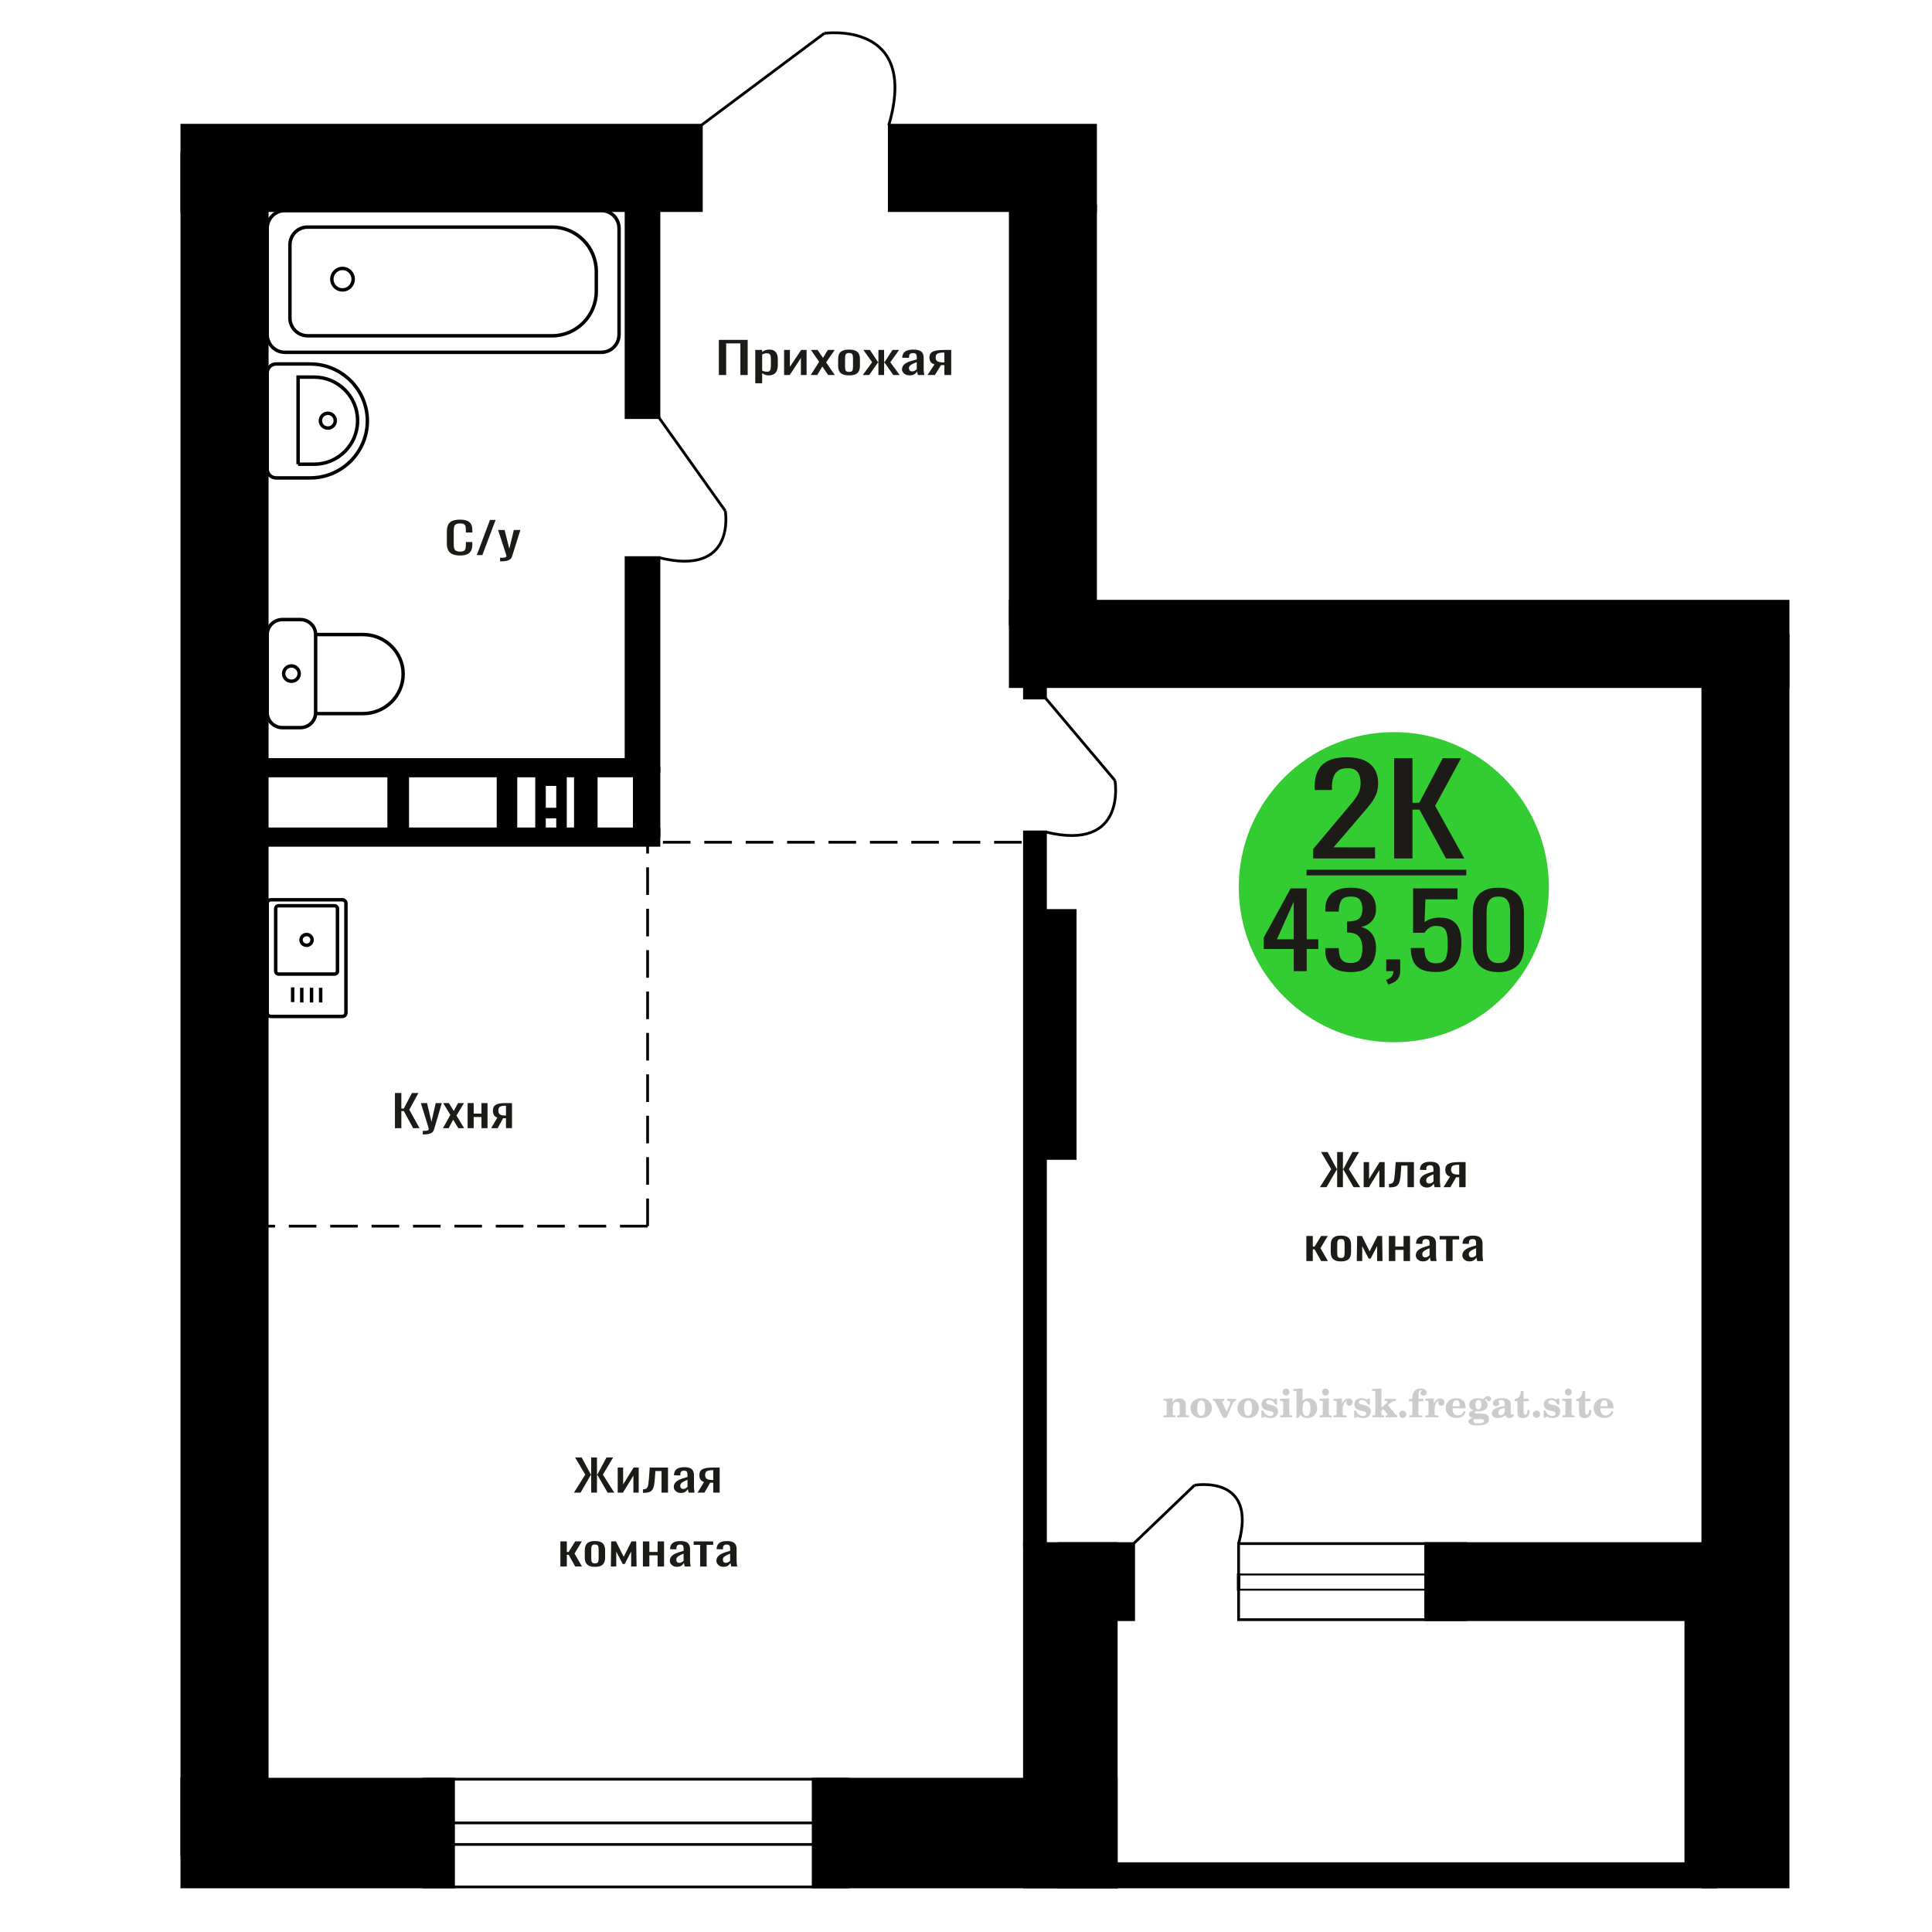 <?xml version="1.0" encoding="UTF-8"?>
<!DOCTYPE svg PUBLIC "-//W3C//DTD SVG 1.1//EN" "http://www.w3.org/Graphics/SVG/1.1/DTD/svg11.dtd">
<!-- Creator: CorelDRAW 2019 -->
<svg xmlns="http://www.w3.org/2000/svg" xml:space="preserve" width="140mm" height="140mm" version="1.1" style="shape-rendering:geometricPrecision; text-rendering:geometricPrecision; image-rendering:optimizeQuality; fill-rule:evenodd; clip-rule:evenodd"
viewBox="0 0 14000 14000"
 xmlns:xlink="http://www.w3.org/1999/xlink">
 <defs>
  <style type="text/css">
   <![CDATA[
    .str0 {stroke:black;stroke-width:25;stroke-miterlimit:22.926}
    .str2 {stroke:black;stroke-width:25.01;stroke-miterlimit:22.926}
    .str1 {stroke:black;stroke-width:20;stroke-miterlimit:22.926}
    .str3 {stroke:black;stroke-width:20;stroke-miterlimit:22.926;stroke-dasharray:200 100}
    .fil1 {fill:none}
    .fil5 {fill:black}
    .fil4 {fill:#1C1B17}
    .fil3 {fill:#33CC33}
    .fil0 {fill:#1C1B17;fill-rule:nonzero}
    .fil2 {fill:#CCCCCC;fill-rule:nonzero}
   ]]>
  </style>
 </defs>
 <g id="Слой_x0020_1">
  <polygon class="fil0" points="2861.89,8175.08 2861.89,7920.34 2908.38,7920.34 2908.38,8033.56 2925.67,8033.56 2985.32,7920.34 3031.81,7920.34 2965.98,8041.42 3040.04,8175.08 2993.55,8175.08 2926.08,8050.85 2908.38,8050.85 2908.38,8175.08 "/>
  <path id="1" class="fil0" d="M3063.49 8220.68l0 -25.79c10.71,0 19.21,-0.36 25.51,-1.1 6.31,-0.73 10.84,-2.09 13.58,-4.09 2.75,-1.99 4.11,-4.77 4.11,-8.33 0,-1.89 -0.95,-6.08 -2.88,-12.58 -1.91,-6.5 -3.97,-13.42 -6.16,-20.76l-47.73 -154.73 44.43 0 32.09 135.86 30.86 -135.86 44.43 0 -56.78 191.84c-2.46,8.81 -6.98,15.78 -13.57,20.92 -6.58,5.14 -15.01,8.86 -25.3,11.16 -10.29,2.31 -22.7,3.46 -37.24,3.46l-5.35 0z"/>
  <polygon id="2" class="fil0" points="3209.96,8175.08 3263.45,8079.47 3211.19,7993.3 3253.15,7993.3 3288.13,8050.85 3318.98,7993.3 3362.19,7993.3 3307.87,8083.56 3363,8175.08 3321.05,8175.08 3283.61,8113.44 3251.5,8175.08 "/>
  <polygon id="3" class="fil0" points="3388.51,8175.08 3388.51,7993.3 3432.53,7993.3 3432.53,8069.72 3488.9,8069.72 3488.9,7993.3 3532.92,7993.3 3532.92,8175.08 3488.9,8175.08 3488.9,8094.25 3432.53,8094.25 3432.53,8175.08 "/>
  <path id="4" class="fil0" d="M3559.25 8175.08l44.86 -77.05c-7.69,-2.31 -13.93,-5.77 -18.72,-10.38 -4.8,-4.61 -8.31,-10.27 -10.49,-16.98 -2.2,-6.71 -3.3,-14.26 -3.3,-22.65 0,-9.64 1.65,-17.92 4.93,-24.84 3.3,-6.92 8.51,-12.58 15.64,-16.99 7.14,-4.4 16.6,-7.65 28.4,-9.75 11.78,-2.09 26.32,-3.14 43.6,-3.14l46.08 0 0 181.78 -43.61 0 0 -71.71c-4.4,0 -8.1,-0.05 -11.11,-0.15 -3.02,-0.11 -6.3,-0.27 -9.87,-0.47l-39.09 72.33 -47.32 0zm102.46 -91.2c0.53,0 1.44,0 2.67,0 1.23,0 1.98,0 2.26,0l0 -71.4c-0.28,0 -1.03,0 -2.26,0 -1.23,0 -1.99,0 -2.27,0 -12.88,0 -23.1,1.21 -30.65,3.62 -7.55,2.41 -12.82,6.19 -15.84,11.32 -3.01,5.14 -4.53,12.01 -4.53,20.6 0,11.95 3.51,20.86 10.5,26.73 6.99,5.88 20.36,8.92 40.12,9.13z"/>
  <polygon class="fil0" points="5209.08,2717.58 5209.08,2462.84 5418.04,2462.84 5418.04,2717.58 5365.1,2717.58 5365.1,2488.31 5262.03,2488.31 5262.03,2717.58 "/>
  <path id="1" class="fil0" d="M5472.85 2777.33l0 -241.53 50.12 0 0 14.47c5.95,-4.62 13.13,-8.6 21.56,-11.95 8.43,-3.36 18.43,-5.04 29.99,-5.04 14.05,0 25.22,2.47 33.5,7.39 8.27,4.93 14.44,11.12 18.5,18.56 4.05,7.44 6.72,14.99 7.97,22.64 1.24,7.66 1.86,14.21 1.86,19.66l0 44.03c0,12.79 -1.86,24.9 -5.61,36.32 -3.76,11.43 -10.55,20.66 -20.38,27.68 -9.85,7.02 -23.66,10.54 -41.46,10.54 -9.68,0 -18.28,-1.63 -25.77,-4.88 -7.49,-3.25 -14.21,-6.97 -20.16,-11.16l0 73.27 -50.12 0zm86.2 -83.65c8.75,0 14.99,-2.15 18.74,-6.45 3.76,-4.3 6.1,-10.12 7.04,-17.45 0.93,-7.34 1.4,-15.41 1.4,-24.22l0 -44.03c0,-7.55 -0.63,-14.52 -1.88,-20.91 -1.24,-6.4 -3.9,-11.48 -7.96,-15.26 -4.06,-3.77 -10.47,-5.66 -19.21,-5.66 -6.56,0 -12.8,0.94 -18.74,2.83 -5.93,1.89 -11.09,4.09 -15.47,6.61l0 116.36c4.7,2.31 10,4.25 15.94,5.82 5.93,1.57 12.65,2.36 20.14,2.36z"/>
  <polygon id="2" class="fil0" points="5681.8,2717.58 5681.8,2535.8 5723.98,2535.8 5723.98,2658.14 5805.49,2535.8 5844.85,2535.8 5844.85,2717.58 5803.62,2717.58 5803.62,2594.3 5722.56,2717.58 "/>
  <polygon id="3" class="fil0" points="5874.84,2717.58 5935.75,2621.97 5876.24,2535.8 5924.03,2535.8 5963.86,2593.35 5998.99,2535.8 6048.19,2535.8 5986.34,2626.06 6049.12,2717.58 6001.34,2717.58 5958.71,2655.94 5922.15,2717.58 "/>
  <path id="4" class="fil0" d="M6152.66 2720.1c-19.99,0 -35.76,-2.73 -47.32,-8.18 -11.55,-5.45 -19.76,-13.21 -24.6,-23.27 -4.84,-10.07 -7.25,-21.91 -7.25,-35.54l0 -52.84c0,-13.63 2.41,-25.47 7.25,-35.54 4.84,-10.06 13.05,-17.82 24.6,-23.27 11.56,-5.45 27.33,-8.18 47.32,-8.18 20,0 35.68,2.73 47.09,8.18 11.4,5.45 19.52,13.21 24.36,23.27 4.84,10.07 7.25,21.91 7.25,35.54l0 52.84c0,13.63 -2.41,25.47 -7.25,35.54 -4.84,10.06 -12.96,17.82 -24.36,23.27 -11.41,5.45 -27.09,8.18 -47.09,8.18zm0 -24.85c9.69,0 16.48,-1.89 20.38,-5.66 3.91,-3.77 6.24,-8.75 7.03,-14.94 0.78,-6.18 1.17,-12.63 1.17,-19.34l0 -56.93c0,-6.91 -0.39,-13.41 -1.17,-19.49 -0.79,-6.08 -3.12,-11.06 -7.03,-14.94 -3.9,-3.88 -10.69,-5.82 -20.38,-5.82 -9.68,0 -16.55,1.94 -20.61,5.82 -4.07,3.88 -6.48,8.86 -7.26,14.94 -0.79,6.08 -1.17,12.58 -1.17,19.49l0 56.93c0,6.71 0.38,13.16 1.17,19.34 0.78,6.19 3.19,11.17 7.26,14.94 4.06,3.77 10.93,5.66 20.61,5.66z"/>
  <polygon id="5" class="fil0" points="6251.98,2717.58 6319.91,2624.8 6256.2,2535.8 6303.99,2535.8 6361.61,2623.23 6365.36,2623.23 6365.36,2535.8 6406.58,2535.8 6406.58,2623.23 6410.34,2623.23 6467.49,2535.8 6515.28,2535.8 6451.55,2624.8 6519.5,2717.58 6473.11,2717.58 6410.34,2628.26 6406.58,2628.26 6406.58,2717.58 6365.36,2717.58 6365.36,2628.26 6361.15,2628.26 6298.36,2717.58 "/>
  <path id="6" class="fil0" d="M6590.71 2720.1c-10.63,0 -20,-2.05 -28.11,-6.14 -8.12,-4.09 -14.53,-9.33 -19.21,-15.72 -4.69,-6.4 -7.03,-13.16 -7.03,-20.29 0,-11.32 2.82,-20.86 8.43,-28.62 5.62,-7.75 13.35,-14.31 23.2,-19.65 9.83,-5.35 21.24,-10.01 34.2,-14 12.96,-3.98 26.62,-7.86 40.98,-11.63l0 -12.9c0,-7.34 -0.61,-13.42 -1.86,-18.24 -1.25,-4.82 -3.83,-8.44 -7.73,-10.85 -3.9,-2.41 -9.76,-3.62 -17.58,-3.62 -6.87,0 -12.41,1.05 -16.62,3.15 -4.22,2.09 -7.27,5.08 -9.14,8.96 -1.87,3.88 -2.81,8.44 -2.81,13.68l0 9.12 -49.67 -1.26c0.63,-20.12 7.5,-34.96 20.62,-44.5 13.12,-9.54 33.41,-14.31 60.91,-14.31 26.86,0 45.92,4.93 57.15,14.78 11.24,9.86 16.88,24.12 16.88,42.78l0 83.02c0,5.67 0.22,11.12 0.7,16.36 0.46,5.24 1.08,10.11 1.87,14.62 0.78,4.51 1.48,8.76 2.1,12.74l-45.91 0c-0.94,-3.35 -2.1,-7.6 -3.51,-12.74 -1.4,-5.13 -2.42,-9.8 -3.04,-13.99 -3.13,7.13 -9.15,13.78 -18.04,19.97 -8.91,6.18 -21.17,9.28 -36.78,9.28zm19.67 -28.94c5,0 9.69,-0.94 14.05,-2.83 4.38,-1.89 8.29,-4.03 11.73,-6.45 3.42,-2.41 5.78,-4.35 7.01,-5.81l0 -51.58c-7.8,2.93 -15.13,5.87 -22.01,8.8 -6.87,2.94 -12.89,6.03 -18.03,9.28 -5.15,3.25 -9.22,6.92 -12.19,11.01 -2.96,4.09 -4.45,8.75 -4.45,13.99 0,7.34 2.03,13.11 6.09,17.3 4.05,4.2 10,6.29 17.8,6.29z"/>
  <path id="7" class="fil0" d="M6720.95 2717.58l51.08 -77.05c-8.76,-2.31 -15.86,-5.77 -21.32,-10.38 -5.46,-4.61 -9.46,-10.27 -11.94,-16.98 -2.51,-6.71 -3.76,-14.26 -3.76,-22.65 0,-9.64 1.88,-17.92 5.62,-24.84 3.75,-6.92 9.68,-12.58 17.8,-16.99 8.13,-4.4 18.9,-7.65 32.34,-9.75 13.42,-2.09 29.97,-3.14 49.65,-3.14l52.48 0 0 181.78 -49.66 0 0 -71.71c-5.01,0 -9.22,-0.05 -12.65,-0.15 -3.44,-0.11 -7.18,-0.27 -11.25,-0.47l-44.51 72.33 -53.88 0zm116.67 -91.2c0.61,0 1.64,0 3.04,0 1.4,0 2.26,0 2.58,0l0 -71.4c-0.32,0 -1.18,0 -2.58,0 -1.4,0 -2.26,0 -2.58,0 -14.67,0 -26.3,1.21 -34.9,3.62 -8.6,2.41 -14.6,6.19 -18.04,11.32 -3.43,5.14 -5.15,12.01 -5.15,20.6 0,11.95 3.99,20.86 11.94,26.73 7.97,5.88 23.2,8.92 45.69,9.13z"/>
  <path class="fil1 str0" d="M1936.22 4598.1l0 566.16c0,59.65 49.53,108.45 110.06,108.45l130.85 0c60.54,0 110.07,-48.8 110.07,-108.45l0 -566.16c0,-59.66 -49.53,-108.46 -110.07,-108.46l-130.85 0c-60.53,0 -110.06,48.8 -110.06,108.46zm350.98 0l0 572.93 343.61 0c159.88,0 290.7,-128.91 290.7,-286.46l0 -0.01c0,-157.56 -130.82,-286.46 -290.7,-286.46l-343.61 0zm-231.83 283.07c0,30.66 25.23,55.52 56.34,55.52 31.12,0 56.34,-24.86 56.34,-55.52 0,-30.66 -25.22,-55.51 -56.34,-55.51 -31.11,0 -56.34,24.85 -56.34,55.51z"/>
  <path class="fil1 str0" d="M1936.22 6545.91l0 793.71c0,14.23 11.99,25.89 26.64,25.89l517.4 0c14.65,0 26.63,-11.66 26.63,-25.89l0 -793.71c0,-14.24 -11.98,-25.89 -26.63,-25.89l-517.4 0c-14.65,0 -26.64,11.65 -26.64,25.89zm61.46 37.74l0 454.5c0,11.18 9.4,20.32 20.89,20.32l405.97 0c11.5,0 20.9,-9.14 20.9,-20.32l0 -454.5c0,-11.17 -9.4,-20.31 -20.9,-20.31l-405.97 0c-11.49,0 -20.89,9.14 -20.89,20.31zm183.72 227.25c0,21.57 17.98,39.05 40.16,39.05 22.18,0 40.16,-17.48 40.16,-39.05 0,-21.56 -17.98,-39.04 -40.16,-39.04 -22.18,0 -40.16,17.48 -40.16,39.04zm-60.8 344.09l0 106.43m66.08 -103.47l0 106.43m70.8 -106.43l0 106.43m66.07 -106.43l0 106.43"/>
  <line class="fil1 str1" x1="4774.92" y1="3025.97" x2="5255.75" y2= "3702.01" />
  <path class="fil1 str1" d="M5255.77 3702.01c0,0 83.56,479.95 -480.85,338.61"/>
  <path class="fil2" d="M8431.48 10270.69l0 -14.11 13.22 -0.28c3.86,-0.29 6.44,-1.13 7.71,-2.54 1.27,-1.41 1.93,-4.05 1.93,-7.91l0 -84.43c0,-4.56 -0.99,-7.52 -3.01,-9.03 -2.02,-1.46 -6.21,-2.21 -12.56,-2.21 -0.84,0 -2.21,0.05 -4.09,0.14 -1.88,0.1 -3.29,0.14 -4.33,0.14l0 -13.82 66.37 -3.11 0 27.05c6.78,-9.32 14.21,-16.14 22.25,-20.51 8.04,-4.38 17.26,-6.54 27.61,-6.54 15.66,0 27.24,4 34.76,12 7.53,7.99 11.29,20.27 11.29,36.83l0 63.49c0,3.86 0.66,6.5 1.98,7.95 1.36,1.51 3.9,2.31 7.66,2.5l13.22 0.28 0 14.11 -86.08 0 0 -14.11 9.69 -0.71c3.86,-0.18 6.4,-0.98 7.62,-2.4 1.27,-1.41 1.88,-4.04 1.88,-7.9l0 -58.98c0,-9.79 -1.69,-16.93 -5.03,-21.31 -3.34,-4.42 -8.75,-6.63 -16.18,-6.63 -10.16,0 -17.54,3.48 -22.15,10.49 -4.57,6.96 -6.87,18.44 -6.87,34.43l0 42.28c0,3.86 0.66,6.5 1.93,7.91 1.27,1.41 3.81,2.25 7.66,2.54l9.88 0.28 0 14.11 -86.36 0z"/>
  <path id="1" class="fil2" d="M8626.83 10203.85c0,-21.12 7.19,-38.33 21.54,-51.69 14.39,-13.36 33.02,-20.04 55.88,-20.04 22.67,0 41.25,6.68 55.74,20.08 14.53,13.41 21.78,30.63 21.78,51.65 0,21.03 -7.2,38.19 -21.55,51.46 -14.39,13.26 -33.02,19.9 -55.97,19.9 -22.95,0 -41.63,-6.64 -55.93,-19.85 -14.34,-13.22 -21.49,-30.39 -21.49,-51.51zm48.82 0c0,18.96 2.26,32.79 6.77,41.53 4.52,8.8 11.67,13.17 21.55,13.17 9.92,0 17.17,-4.37 21.77,-13.17 4.61,-8.74 6.92,-22.57 6.92,-41.53 0,-19.19 -2.26,-33.16 -6.82,-41.91 -4.56,-8.79 -11.76,-13.17 -21.59,-13.17 -9.97,0 -17.22,4.38 -21.78,13.17 -4.56,8.75 -6.82,22.72 -6.82,41.91z"/>
  <path id="2" class="fil2" d="M8808.24 10162.04c-2.11,-4.57 -4.33,-7.62 -6.58,-9.08 -2.31,-1.46 -5.6,-2.21 -9.83,-2.21l-1.09 0 0 -14.4 80.53 0 0 14.4 -6.07 0.56c-3.2,0.28 -5.5,0.85 -6.91,1.79 -1.36,0.89 -2.07,2.3 -2.07,4.14 0,0.8 0.33,2.11 0.89,3.85 0.61,1.74 1.37,3.53 2.31,5.37l29.63 62.46 23.14 -53.62c0.76,-1.83 1.32,-3.9 1.79,-6.16 0.47,-2.26 0.71,-4.24 0.71,-5.98 0,-3.48 -1.32,-6.3 -3.96,-8.37 -2.58,-2.02 -6.25,-3.2 -10.95,-3.48l-7.44 -0.56 0 -14.4 64.63 0 0 14.96c-6.07,0.28 -10.77,1.69 -14.11,4.28 -3.39,2.54 -6.73,7.62 -10.16,15.15l-45.72 102.77 -23.99 0 -54.75 -111.47z"/>
  <path id="3" class="fil2" d="M8966.9 10203.85c0,-21.12 7.19,-38.33 21.54,-51.69 14.39,-13.36 33.02,-20.04 55.88,-20.04 22.67,0 41.25,6.68 55.74,20.08 14.53,13.41 21.78,30.63 21.78,51.65 0,21.03 -7.2,38.19 -21.55,51.46 -14.39,13.26 -33.02,19.9 -55.97,19.9 -22.95,0 -41.63,-6.64 -55.93,-19.85 -14.34,-13.22 -21.49,-30.39 -21.49,-51.51zm48.82 0c0,18.96 2.26,32.79 6.77,41.53 4.52,8.8 11.67,13.17 21.55,13.17 9.92,0 17.17,-4.37 21.77,-13.17 4.61,-8.74 6.92,-22.57 6.92,-41.53 0,-19.19 -2.26,-33.16 -6.82,-41.91 -4.56,-8.79 -11.76,-13.17 -21.59,-13.17 -9.97,0 -17.22,4.38 -21.78,13.17 -4.56,8.75 -6.82,22.72 -6.82,41.91z"/>
  <path id="4" class="fil2" d="M9140.13 10221.02l12.18 0c5.79,12.79 13.12,22.58 22.01,29.35 8.94,6.77 18.87,10.16 29.87,10.16 7.2,0 12.89,-1.6 17.08,-4.75 4.23,-3.2 6.35,-7.43 6.35,-12.79 0,-4.8 -1.84,-8.47 -5.55,-11.06 -3.72,-2.59 -11.62,-5.13 -23.76,-7.62 -20.84,-4 -35.51,-9.64 -44.02,-16.84 -8.52,-7.19 -12.75,-17.26 -12.75,-30.19 0,-14.35 4.75,-25.45 14.25,-33.31 9.5,-7.9 23,-11.85 40.45,-11.85 6.49,0 12.7,0.8 18.49,2.45 5.83,1.64 11.15,3.99 15.94,7.1l11.06 -7.57 11.61 0 1.37 45.15 -13.27 0c-4.93,-10.58 -11.33,-18.91 -19.14,-24.88 -7.81,-5.98 -16.18,-8.99 -25.16,-8.99 -6.82,0 -12.37,1.51 -16.65,4.57 -4.33,3.05 -6.5,6.86 -6.5,11.47 0,8.75 11.15,15.1 33.4,19.05 2.68,0.47 4.75,0.85 6.21,1.13 15.71,2.92 27.56,8.23 35.46,15.95 7.91,7.71 11.86,17.73 11.86,30.01 0,14.81 -4.99,26.53 -14.96,35.18 -9.97,8.7 -23.57,13.03 -40.83,13.03 -7.71,0 -15.05,-0.89 -21.92,-2.73 -6.91,-1.83 -13.12,-4.47 -18.76,-7.95l-12.14 8.42 -11.34 0 -0.84 -52.49z"/>
  <path id="5" class="fil2" d="M9294.45 10087.25c0,-7.01 2.4,-12.94 7.25,-17.78 4.84,-4.89 10.67,-7.34 17.59,-7.34 6.63,0 12.37,2.45 17.26,7.38 4.85,4.94 7.29,10.82 7.29,17.74 0,6.91 -2.4,12.84 -7.24,17.87 -4.85,5.03 -10.59,7.53 -17.31,7.53 -6.92,0 -12.75,-2.45 -17.59,-7.39 -4.85,-4.94 -7.25,-10.91 -7.25,-18.01zm48.26 158.56c0,3.95 0.66,6.68 1.93,8.09 1.32,1.41 3.91,2.21 7.76,2.4l11.2 0.28 0 14.11 -87.21 0 0 -14.11 12.28 -0.28c3.81,-0.19 6.39,-0.99 7.71,-2.5 1.37,-1.45 2.02,-4.14 2.02,-7.99l0 -84.48c0,-4.47 -0.98,-7.48 -3.01,-8.94 -2.02,-1.46 -6.16,-2.21 -12.41,-2.21 -0.85,0 -2.17,0.05 -4.1,0.14 -1.88,0.1 -3.34,0.14 -4.46,0.14l0 -13.82 68.29 -3.11 0 112.28z"/>
  <path id="6" class="fil2" d="M9467.45 10153.29c-9.59,0 -16.74,4.75 -21.4,14.25 -4.7,9.55 -7.05,23.99 -7.05,43.37 0,16.27 2.39,28.64 7.24,37.16 4.84,8.51 11.9,12.74 21.21,12.74 9.64,0 16.75,-4.47 21.36,-13.45 4.61,-8.94 6.91,-22.81 6.91,-41.53 0,-17.69 -2.35,-30.81 -7.05,-39.51 -4.66,-8.71 -11.76,-13.03 -21.22,-13.03zm-74.97 121.92c0.94,-5.32 1.64,-10.59 2.07,-15.81 0.47,-5.22 0.7,-10.58 0.7,-16.09l0 -153.48c0,-4.42 -0.99,-7.38 -2.92,-8.84 -1.92,-1.46 -6.02,-2.21 -12.22,-2.21 -0.85,0 -2.26,0.05 -4.29,0.14 -2.02,0.1 -3.66,0.14 -4.84,0.14l0 -13.83 68.02 -3.38 0 89.79c5.78,-6.58 12.08,-11.43 18.86,-14.58 6.82,-3.11 14.44,-4.66 22.9,-4.66 19.01,0 34.39,6.49 46.15,19.48 11.76,12.98 17.64,30 17.64,51.03 0,21.87 -6.5,39.42 -19.43,52.68 -12.94,13.27 -29.96,19.9 -51.13,19.9 -11.19,0 -20.93,-1.98 -29.26,-5.93 -8.32,-3.9 -15.24,-9.83 -20.74,-17.73l-18.01 23.38 -13.5 0z"/>
  <path id="7" class="fil2" d="M9580.95 10087.25c0,-7.01 2.4,-12.94 7.25,-17.78 4.84,-4.89 10.67,-7.34 17.59,-7.34 6.63,0 12.37,2.45 17.26,7.38 4.85,4.94 7.29,10.82 7.29,17.74 0,6.91 -2.4,12.84 -7.24,17.87 -4.85,5.03 -10.59,7.53 -17.31,7.53 -6.92,0 -12.75,-2.45 -17.59,-7.39 -4.85,-4.94 -7.25,-10.91 -7.25,-18.01zm48.26 158.56c0,3.95 0.66,6.68 1.93,8.09 1.32,1.41 3.91,2.21 7.76,2.4l11.2 0.28 0 14.11 -87.21 0 0 -14.11 12.28 -0.28c3.81,-0.19 6.39,-0.99 7.71,-2.5 1.37,-1.45 2.02,-4.14 2.02,-7.99l0 -84.48c0,-4.47 -0.98,-7.48 -3.01,-8.94 -2.02,-1.46 -6.16,-2.21 -12.41,-2.21 -0.85,0 -2.17,0.05 -4.1,0.14 -1.88,0.1 -3.34,0.14 -4.46,0.14l0 -13.82 68.29 -3.11 0 112.28z"/>
  <path id="8" class="fil2" d="M9662.84 10270.69l0 -14.11 13.22 -0.28c3.86,-0.29 6.44,-1.13 7.71,-2.54 1.27,-1.41 1.93,-4.05 1.93,-7.91l0 -84.47c0,-4.52 -0.99,-7.53 -3.01,-8.99 -2.02,-1.46 -6.21,-2.21 -12.56,-2.21 -0.84,0 -2.21,0.05 -4.09,0.14 -1.88,0.1 -3.29,0.14 -4.33,0.14l0 -13.82 62.89 -3.11 0 38.85c5.55,-12.74 12.14,-22.39 19.9,-28.88 7.71,-6.44 16.41,-9.69 26.15,-9.69 9.03,0 16.37,2.54 22.01,7.58 5.65,5.08 8.47,11.52 8.47,19.42 0,7.72 -2.07,13.88 -6.26,18.53 -4.18,4.66 -9.69,6.97 -16.51,6.97 -6.35,0 -11.52,-2.03 -15.52,-6.12 -4,-4.09 -6.02,-9.41 -6.02,-15.94 0,-2.59 0.42,-4.94 1.27,-7.15 0.8,-2.21 2.12,-4.33 3.86,-6.35 -10.49,3.38 -18.44,10.67 -23.94,21.77 -5.51,11.11 -8.28,25.59 -8.28,43.42l0 29.91c0,3.86 0.66,6.5 1.97,7.95 1.37,1.51 3.91,2.31 7.67,2.5l18.02 0.28 0 14.11 -94.55 0z"/>
  <path id="9" class="fil2" d="M9812.47 10221.02l12.18 0c5.79,12.79 13.12,22.58 22.01,29.35 8.94,6.77 18.87,10.16 29.87,10.16 7.2,0 12.89,-1.6 17.08,-4.75 4.23,-3.2 6.35,-7.43 6.35,-12.79 0,-4.8 -1.84,-8.47 -5.55,-11.06 -3.72,-2.59 -11.62,-5.13 -23.76,-7.62 -20.84,-4 -35.51,-9.64 -44.02,-16.84 -8.52,-7.19 -12.75,-17.26 -12.75,-30.19 0,-14.35 4.75,-25.45 14.25,-33.31 9.5,-7.9 23,-11.85 40.45,-11.85 6.49,0 12.7,0.8 18.49,2.45 5.83,1.64 11.15,3.99 15.94,7.1l11.06 -7.57 11.61 0 1.37 45.15 -13.27 0c-4.93,-10.58 -11.33,-18.91 -19.14,-24.88 -7.81,-5.98 -16.18,-8.99 -25.16,-8.99 -6.82,0 -12.37,1.51 -16.65,4.57 -4.33,3.05 -6.5,6.86 -6.5,11.47 0,8.75 11.15,15.1 33.4,19.05 2.68,0.47 4.75,0.85 6.21,1.13 15.71,2.92 27.56,8.23 35.46,15.95 7.91,7.71 11.86,17.73 11.86,30.01 0,14.81 -4.99,26.53 -14.96,35.18 -9.97,8.7 -23.57,13.03 -40.83,13.03 -7.71,0 -15.05,-0.89 -21.92,-2.73 -6.91,-1.83 -13.12,-4.47 -18.76,-7.95l-12.14 8.42 -11.34 0 -0.84 -52.49z"/>
  <path id="10" class="fil2" d="M9966.23 10089.79c0,-4.38 -0.94,-7.34 -2.82,-8.8 -1.88,-1.46 -5.93,-2.21 -12.14,-2.21 -0.7,0 -2.12,0.05 -4.19,0.14 -2.02,0.1 -3.66,0.14 -4.84,0.14l0 -13.83 68.3 -3.38 0 137.96 33.91 -28.51c2.96,-2.4 5.13,-4.56 6.54,-6.54 1.46,-1.97 2.16,-3.85 2.16,-5.59 0,-2.78 -1.31,-4.8 -3.95,-6.12 -2.59,-1.36 -6.54,-2.02 -11.76,-2.02 -0.47,0 -1.27,0.05 -2.35,0.14 -1.08,0.09 -1.93,0.14 -2.49,0.14l0 -14.67 82.92 0 0 14.67c-7.15,0 -13.59,0.94 -19.33,2.82 -5.74,1.88 -11.15,4.89 -16.18,9.03l-22.86 18.35 52.73 64.86c2.82,3.58 5.45,6.21 7.81,7.81 2.4,1.6 4.89,2.4 7.43,2.4l0.56 0 0 14.11 -85.51 0 0 -14.11 6.77 -0.28c2.59,-0.19 4.52,-0.76 5.93,-1.7 1.36,-0.98 2.07,-2.3 2.07,-3.95 0,-1.55 -1.27,-3.9 -3.72,-7.01 -0.65,-0.84 -1.12,-1.45 -1.41,-1.78l-25.73 -31.28 -13.54 11 0 24.27c0,3.86 0.66,6.5 1.93,7.95 1.27,1.51 3.85,2.31 7.71,2.5l9.27 0.28 0 14.11 -85.23 0 0 -14.11 12.23 -0.28c3.76,-0.19 6.35,-0.99 7.71,-2.5 1.36,-1.45 2.07,-4.09 2.07,-7.95l0 -156.06z"/>
  <path id="11" class="fil2" d="M10164.96 10221.58c7.15,0 13.35,2.59 18.58,7.81 5.22,5.18 7.85,11.38 7.85,18.63 0,7.29 -2.59,13.54 -7.81,18.77 -5.17,5.22 -11.38,7.85 -18.62,7.85 -7.2,0 -13.36,-2.63 -18.54,-7.85 -5.22,-5.23 -7.8,-11.48 -7.8,-18.77 0,-7.15 2.63,-13.36 7.85,-18.58 5.22,-5.22 11.38,-7.86 18.49,-7.86z"/>
  <path id="12" class="fil2" d="M10209.55 10154.42l0 -17.78 25.02 0 0 -5.65c0,-21.97 5.22,-38.99 15.71,-51.17 10.49,-12.19 25.21,-18.26 44.12,-18.26 13.27,0 23.76,2.73 31.52,8.14 7.76,5.41 11.66,12.7 11.66,21.87 0,6.82 -2.07,12.19 -6.21,16.09 -4.14,3.9 -9.87,5.83 -17.26,5.83 -6.07,0 -11.01,-1.78 -14.82,-5.36 -3.81,-3.57 -5.73,-8.18 -5.73,-13.78 0,-5.88 2.63,-11.1 7.95,-15.71 1.08,-1.08 1.64,-1.79 1.64,-2.07 0,-0.99 -0.47,-1.74 -1.36,-2.16 -0.94,-0.47 -2.45,-0.71 -4.57,-0.71 -7,0 -11.85,3.58 -14.53,10.68 -2.73,7.1 -4.09,21.54 -4.09,43.32l0 8.94 35.51 0 0 17.78 -35.51 0 0 91.43c0,4.14 0.84,6.97 2.59,8.47 1.74,1.51 5.08,2.26 10.01,2.26l15.06 0 0 14.11 -93.7 0 0 -14.11 12.37 -0.28c3.76,-0.19 6.3,-0.99 7.67,-2.5 1.31,-1.45 1.97,-4.09 1.97,-7.95l0 -91.43 -25.02 0z"/>
  <path id="13" class="fil2" d="M10328.55 10270.69l0 -14.11 13.22 -0.28c3.86,-0.29 6.44,-1.13 7.71,-2.54 1.27,-1.41 1.93,-4.05 1.93,-7.91l0 -84.47c0,-4.52 -0.99,-7.53 -3.01,-8.99 -2.02,-1.46 -6.21,-2.21 -12.56,-2.21 -0.84,0 -2.21,0.05 -4.09,0.14 -1.88,0.1 -3.29,0.14 -4.33,0.14l0 -13.82 62.89 -3.11 0 38.85c5.55,-12.74 12.14,-22.39 19.9,-28.88 7.71,-6.44 16.41,-9.69 26.15,-9.69 9.03,0 16.37,2.54 22.01,7.58 5.65,5.08 8.47,11.52 8.47,19.42 0,7.72 -2.07,13.88 -6.26,18.53 -4.18,4.66 -9.69,6.97 -16.51,6.97 -6.35,0 -11.52,-2.03 -15.52,-6.12 -4,-4.09 -6.02,-9.41 -6.02,-15.94 0,-2.59 0.42,-4.94 1.27,-7.15 0.8,-2.21 2.12,-4.33 3.86,-6.35 -10.49,3.38 -18.44,10.67 -23.94,21.77 -5.51,11.11 -8.28,25.59 -8.28,43.42l0 29.91c0,3.86 0.66,6.5 1.97,7.95 1.37,1.51 3.91,2.31 7.67,2.5l18.02 0.28 0 14.11 -94.55 0z"/>
  <path id="14" class="fil2" d="M10608 10224.12l12.42 5.93c-4.42,14.77 -12.14,26.01 -23.19,33.68 -11.1,7.67 -25.17,11.48 -42.24,11.48 -23.43,0 -42.29,-6.59 -56.68,-19.71 -14.35,-13.13 -21.54,-30.34 -21.54,-51.65 0,-21.26 7.15,-38.57 21.4,-51.83 14.3,-13.27 32.97,-19.9 56.02,-19.9 21.02,0 37.35,6.07 49.01,18.25 11.67,12.14 17.5,29.21 17.5,51.13l0 3.71 -94.83 0 0 1.93c0,16.33 3.3,28.65 9.83,36.97 6.59,8.33 16.37,12.47 29.31,12.47 9.45,0 17.78,-2.73 24.93,-8.19 7.19,-5.45 13.21,-13.54 18.06,-24.27zm-82.13 -33.58l43.37 0c2.96,0 5.03,-0.66 6.21,-1.93 1.18,-1.27 1.79,-3.62 1.79,-7.05 0,-12.14 -1.84,-20.98 -5.46,-26.49 -3.62,-5.5 -9.31,-8.27 -17.12,-8.27 -8.98,0 -15.85,3.62 -20.6,10.81 -4.71,7.25 -7.43,18.21 -8.19,32.93z"/>
  <path id="15" class="fil2" d="M10672.53 10275.82c-9.12,-2.31 -15.99,-5.69 -20.65,-10.26 -4.65,-4.56 -6.96,-10.16 -6.96,-16.88 0,-7.43 3.06,-13.55 9.22,-18.39 6.16,-4.8 15.05,-8.09 26.62,-9.84 -11.38,-3.05 -20.03,-8.04 -26.01,-15.05 -5.97,-6.96 -8.98,-15.47 -8.98,-25.49 0,-14.3 6.07,-25.97 18.2,-34.9 12.14,-8.99 27.99,-13.45 47.56,-13.45 6.91,0 13.4,0.7 19.56,2.07 6.17,1.36 12.14,3.43 17.92,6.16l4.85 -7.01c3.76,-5.36 8.28,-9.46 13.5,-12.37 5.22,-2.92 10.68,-4.38 16.37,-4.38 6.25,0 11.33,1.79 15.28,5.37 3.96,3.62 5.93,8.23 5.93,13.82 0,5.51 -1.5,10.02 -4.56,13.46 -3.01,3.43 -6.96,5.17 -11.81,5.17 -3.34,0 -6.16,-0.7 -8.56,-2.12 -2.4,-1.45 -4.33,-3.62 -5.78,-6.53 -0.57,-1.13 -0.9,-2.5 -1.09,-4.14 -0.28,-2.31 -1.27,-3.48 -2.91,-3.58 -1.65,0 -3.48,0.8 -5.51,2.4 -2.02,1.6 -3.66,3.62 -4.93,6.07 6.96,4.8 12.04,9.92 15.24,15.43 3.19,5.55 4.79,11.9 4.79,19.05 0,14.34 -5.83,25.58 -17.45,33.72 -11.62,8.14 -27.75,12.23 -48.4,12.23 -1.74,0 -4.18,-0.09 -7.34,-0.28 -3.1,-0.19 -5.36,-0.28 -6.72,-0.28 -4.33,0 -7.72,0.8 -10.11,2.44 -2.45,1.6 -3.67,3.81 -3.67,6.64 0,3.24 1.08,5.5 3.24,6.77 2.17,1.27 5.93,1.93 11.34,1.93l20.46 0c10.72,0 20.08,0.33 28.03,1.03 8,0.71 13.45,1.6 16.51,2.68 7.72,2.78 13.74,7.34 18.06,13.78 4.33,6.45 6.5,13.88 6.5,22.3 0,14.86 -7.06,26.29 -21.17,34.29 -14.11,8 -34.34,11.99 -60.73,11.99 -22.43,0 -39.32,-2.44 -50.65,-7.29 -11.34,-4.89 -17.03,-12.13 -17.03,-21.77 0,-6.35 2.77,-11.62 8.28,-15.9 5.5,-4.28 13.36,-7.25 23.56,-8.89zm13.88 7.85c-3.58,1.46 -6.12,3.15 -7.62,5.04 -1.51,1.88 -2.26,4.32 -2.26,7.38 0,6.16 2.68,10.72 8,13.64 5.31,2.96 13.59,4.42 24.83,4.42 15.24,0 26.53,-1.41 33.82,-4.18 7.29,-2.83 10.96,-7.15 10.96,-13.08 0,-4.66 -1.97,-8.04 -5.93,-10.11 -3.95,-2.07 -10.72,-3.11 -20.32,-3.11l-41.48 0zm4.8 -104.51c0,11.61 1.74,20.08 5.22,25.4 3.53,5.31 8.98,7.99 16.46,7.99 7.53,0 13.08,-2.68 16.7,-8.09 3.57,-5.36 5.36,-13.78 5.36,-25.3 0,-11.29 -1.79,-19.66 -5.36,-25.07 -3.62,-5.41 -9.17,-8.14 -16.7,-8.14 -7.48,0 -12.93,2.73 -16.46,8.14 -3.48,5.41 -5.22,13.78 -5.22,25.07z"/>
  <path id="16" class="fil2" d="M10903.77 10202.39c-16.7,2.68 -28.6,6.63 -35.66,11.86 -7.1,5.22 -10.63,12.55 -10.63,22.06 0,5.78 1.6,10.34 4.75,13.78 3.15,3.38 7.43,5.08 12.75,5.08 8.7,0 15.71,-3.25 20.93,-9.74 5.22,-6.49 7.86,-15.38 7.86,-26.67l0 -16.37zm43.74 35.75c0,4.52 0.8,7.71 2.4,9.64 1.6,1.93 4.23,2.87 7.81,2.87 1.64,0 3.52,-0.47 5.64,-1.46 2.12,-0.94 3.43,-1.41 4,-1.41 1.08,0 1.97,0.33 2.63,1.08 0.61,0.76 0.94,1.79 0.94,3.2 0,5.88 -3.34,11.25 -10.06,16.14 -6.73,4.84 -14.77,7.29 -24.13,7.29 -7.01,0 -12.98,-1.84 -17.92,-5.55 -4.99,-3.72 -7.9,-8.52 -8.85,-14.35 -7.71,6.3 -16.46,11.2 -26.24,14.68 -9.79,3.48 -19.85,5.22 -30.25,5.22 -13.5,0 -23.99,-2.92 -31.42,-8.8 -7.43,-5.88 -11.14,-14.16 -11.14,-24.83 0,-14.21 7.47,-25.64 22.38,-34.2 14.92,-8.61 38.53,-15.05 70.75,-19.38l0 -15.33c0,-9.93 -1.98,-16.94 -5.93,-21.07 -3.95,-4.14 -10.53,-6.21 -19.71,-6.21 -5.97,0 -11,0.98 -15.05,2.96 -4.09,1.98 -6.16,4.28 -6.16,6.82 0,0.66 1.22,2.54 3.67,5.69 2.44,3.11 3.67,6.59 3.67,10.49 0,5.32 -2.07,9.6 -6.26,12.89 -4.18,3.24 -9.64,4.89 -16.32,4.89 -6.82,0 -12.47,-1.97 -16.98,-5.93 -4.47,-3.95 -6.73,-8.89 -6.73,-14.86 0,-11.76 5.65,-20.88 16.94,-27.37 11.33,-6.45 27.28,-9.69 47.97,-9.69 11.57,0 21.73,1.17 30.53,3.52 8.75,2.31 15.99,5.79 21.68,10.35 4.52,3.53 7.67,7.48 9.46,11.95 1.79,4.42 2.68,11.24 2.68,20.41l0 60.35z"/>
  <path id="17" class="fil2" d="M11084.25 10217.35c0,0.66 0.09,1.65 0.24,2.96 0.14,1.32 0.18,2.31 0.18,2.97 0,16.51 -4.37,29.39 -13.12,38.66 -8.8,9.22 -20.98,13.83 -36.55,13.83 -14.2,0 -24.32,-3.34 -30.29,-10.07 -5.97,-6.68 -8.94,-18.48 -8.94,-35.41l0 -77 -20.32 0 0 -15.15c13.97,-0.89 24.84,-6.35 32.55,-16.27 7.72,-9.93 11.95,-23.95 12.7,-41.96l19.38 0 0 56.73 38.1 0 0 16.65 -38.1 0 0 74.78c0,9.55 0.9,15.9 2.64,19.01 1.74,3.15 4.79,4.7 9.22,4.7 5.41,0 9.5,-2.87 12.32,-8.56 2.77,-5.69 4.33,-14.3 4.61,-25.87l15.38 0z"/>
  <path id="18" class="fil2" d="M11134.16 10221.58c7.15,0 13.35,2.59 18.58,7.81 5.22,5.18 7.85,11.38 7.85,18.63 0,7.29 -2.59,13.54 -7.81,18.77 -5.17,5.22 -11.38,7.85 -18.62,7.85 -7.2,0 -13.36,-2.63 -18.54,-7.85 -5.22,-5.23 -7.8,-11.48 -7.8,-18.77 0,-7.15 2.63,-13.36 7.85,-18.58 5.22,-5.22 11.38,-7.86 18.49,-7.86z"/>
  <path id="19" class="fil2" d="M11185.43 10221.02l12.18 0c5.79,12.79 13.12,22.58 22.01,29.35 8.94,6.77 18.87,10.16 29.87,10.16 7.2,0 12.89,-1.6 17.08,-4.75 4.23,-3.2 6.35,-7.43 6.35,-12.79 0,-4.8 -1.84,-8.47 -5.55,-11.06 -3.72,-2.59 -11.62,-5.13 -23.76,-7.62 -20.84,-4 -35.51,-9.64 -44.02,-16.84 -8.52,-7.19 -12.75,-17.26 -12.75,-30.19 0,-14.35 4.75,-25.45 14.25,-33.31 9.5,-7.9 23,-11.85 40.45,-11.85 6.49,0 12.7,0.8 18.49,2.45 5.83,1.64 11.15,3.99 15.94,7.1l11.06 -7.57 11.61 0 1.37 45.15 -13.27 0c-4.93,-10.58 -11.33,-18.91 -19.14,-24.88 -7.81,-5.98 -16.18,-8.99 -25.16,-8.99 -6.82,0 -12.37,1.51 -16.65,4.57 -4.33,3.05 -6.5,6.86 -6.5,11.47 0,8.75 11.15,15.1 33.4,19.05 2.68,0.47 4.75,0.85 6.21,1.13 15.71,2.92 27.56,8.23 35.46,15.95 7.91,7.71 11.86,17.73 11.86,30.01 0,14.81 -4.99,26.53 -14.96,35.18 -9.97,8.7 -23.57,13.03 -40.83,13.03 -7.71,0 -15.05,-0.89 -21.92,-2.73 -6.91,-1.83 -13.12,-4.47 -18.76,-7.95l-12.14 8.42 -11.34 0 -0.84 -52.49z"/>
  <path id="20" class="fil2" d="M11339.75 10087.25c0,-7.01 2.4,-12.94 7.25,-17.78 4.84,-4.89 10.67,-7.34 17.59,-7.34 6.63,0 12.37,2.45 17.26,7.38 4.85,4.94 7.29,10.82 7.29,17.74 0,6.91 -2.4,12.84 -7.24,17.87 -4.85,5.03 -10.59,7.53 -17.31,7.53 -6.92,0 -12.75,-2.45 -17.59,-7.39 -4.85,-4.94 -7.25,-10.91 -7.25,-18.01zm48.26 158.56c0,3.95 0.66,6.68 1.93,8.09 1.32,1.41 3.91,2.21 7.76,2.4l11.2 0.28 0 14.11 -87.21 0 0 -14.11 12.28 -0.28c3.81,-0.19 6.39,-0.99 7.71,-2.5 1.37,-1.45 2.02,-4.14 2.02,-7.99l0 -84.48c0,-4.47 -0.98,-7.48 -3.01,-8.94 -2.02,-1.46 -6.16,-2.21 -12.41,-2.21 -0.85,0 -2.17,0.05 -4.1,0.14 -1.88,0.1 -3.34,0.14 -4.46,0.14l0 -13.82 68.29 -3.11 0 112.28z"/>
  <path id="21" class="fil2" d="M11530.72 10217.35c0,0.66 0.09,1.65 0.24,2.96 0.14,1.32 0.18,2.31 0.18,2.97 0,16.51 -4.37,29.39 -13.12,38.66 -8.8,9.22 -20.98,13.83 -36.55,13.83 -14.2,0 -24.32,-3.34 -30.29,-10.07 -5.97,-6.68 -8.94,-18.48 -8.94,-35.41l0 -77 -20.32 0 0 -15.15c13.97,-0.89 24.84,-6.35 32.55,-16.27 7.72,-9.93 11.95,-23.95 12.7,-41.96l19.38 0 0 56.73 38.1 0 0 16.65 -38.1 0 0 74.78c0,9.55 0.9,15.9 2.64,19.01 1.74,3.15 4.79,4.7 9.22,4.7 5.41,0 9.5,-2.87 12.32,-8.56 2.77,-5.69 4.33,-14.3 4.61,-25.87l15.38 0z"/>
  <path id="22" class="fil2" d="M11679.31 10224.12l12.42 5.93c-4.42,14.77 -12.14,26.01 -23.19,33.68 -11.1,7.67 -25.17,11.48 -42.24,11.48 -23.43,0 -42.29,-6.59 -56.68,-19.71 -14.35,-13.13 -21.54,-30.34 -21.54,-51.65 0,-21.26 7.15,-38.57 21.4,-51.83 14.3,-13.27 32.97,-19.9 56.02,-19.9 21.02,0 37.35,6.07 49.01,18.25 11.67,12.14 17.5,29.21 17.5,51.13l0 3.71 -94.83 0 0 1.93c0,16.33 3.3,28.65 9.83,36.97 6.59,8.33 16.37,12.47 29.31,12.47 9.45,0 17.78,-2.73 24.93,-8.19 7.19,-5.45 13.21,-13.54 18.06,-24.27zm-82.13 -33.58l43.37 0c2.96,0 5.03,-0.66 6.21,-1.93 1.18,-1.27 1.79,-3.62 1.79,-7.05 0,-12.14 -1.84,-20.98 -5.46,-26.49 -3.62,-5.5 -9.31,-8.27 -17.12,-8.27 -8.98,0 -15.85,3.62 -20.6,10.81 -4.71,7.25 -7.43,18.21 -8.19,32.93z"/>
  <circle class="fil3" cx="10100.17" cy="6428.93" r="1123.75"/>
  <path class="fil0" d="M9374.75 7037.52l0 -160.7 -216.94 0 0 -82.95 194.77 -356.21 116.31 0 0 368.8 84.01 0 0 70.36 -84.01 0 0 160.7 -94.14 0zm-121.86 -231.06l121.86 0 0 -272.53 -121.86 272.53z"/>
  <path id="1" class="fil0" d="M9786.45 7044.19c-40.62,0 -74.46,-6.18 -101.55,-18.52 -27.07,-12.34 -47.38,-30.12 -60.91,-53.32 -13.55,-23.2 -20.32,-50.61 -20.32,-82.2l0 -20 97.85 0c0,1.98 0,4.07 0,6.3 0,2.22 0,4.56 0,7.03 0.62,17.78 3.24,33.82 7.85,48.14 4.61,14.32 12.92,25.67 24.91,34.06 12.01,8.4 29.4,12.59 52.17,12.59 23.99,0 42.15,-4.56 54.46,-13.7 12.3,-9.13 20.61,-22.09 24.91,-38.88 4.31,-16.78 6.47,-36.04 6.47,-57.76 0,-31.6 -7.23,-57.39 -21.69,-77.39 -14.47,-20 -39.85,-30.98 -76.15,-32.96 -1.85,-0.49 -4.16,-0.74 -6.94,-0.74 -2.76,0 -5.07,0 -6.91,0l0 -79.24c1.84,0 4,0 6.45,0 2.47,0 4.63,0 6.47,0 35.08,-0.98 60.31,-8.39 75.69,-22.21 15.39,-13.83 23.08,-36.79 23.08,-68.88 0,-27.15 -5.69,-48.87 -17.08,-65.17 -11.39,-16.29 -34,-24.44 -67.84,-24.44 -33.85,0 -56.31,9.01 -67.39,27.03 -11.07,18.03 -17.23,41.11 -18.46,69.25 0,1.97 0,4.07 0,6.29 0,2.22 0,4.32 0,6.3l-97.85 0 0 -20c0,-32.09 6.77,-59.49 20.32,-82.2 13.53,-22.71 33.99,-40.24 61.37,-52.58 27.39,-12.34 61.39,-18.52 102.01,-18.52 41.23,0 75.39,6.18 102.46,18.52 27.07,12.34 47.39,29.99 60.93,52.95 13.53,22.96 20.3,50.48 20.3,82.57 0,36.04 -9.7,64.93 -29.08,86.65 -19.38,21.72 -45.38,36.53 -78,44.43 22.77,5.43 42,14.82 57.7,28.15 15.69,13.33 27.84,30.24 36.45,50.72 8.62,20.49 12.93,44.32 12.93,71.47 0,35.55 -6.16,66.53 -18.46,92.94 -12.31,26.41 -32,46.9 -59.08,61.47 -27.07,14.56 -62.77,21.85 -107.07,21.85z"/>
  <path id="2" class="fil0" d="M10059.67 7134.53l-15.69 -34.06c16.61,-4.44 29.69,-12.22 39.24,-23.33 9.53,-11.11 14.3,-24.31 14.3,-39.62l-52.62 0 0 -85.17 101.55 0 0 83.69c0,26.17 -7.08,47.03 -21.24,62.58 -14.15,15.55 -36,27.52 -65.54,35.91z"/>
  <path id="3" class="fil0" d="M10403.99 7043.44c-44.92,0 -80.62,-6.91 -107.08,-20.73 -26.47,-13.83 -45.39,-33.82 -56.77,-59.99 -11.39,-26.16 -17.07,-57.27 -17.07,-93.31l98.77 0c0,17.77 1.84,35.18 5.53,52.21 3.69,17.03 11.54,31.1 23.55,42.21 11.99,11.11 30.3,16.67 54.91,16.67 27.08,0 46.47,-6.3 58.16,-18.89 11.69,-12.59 19.07,-29.62 22.15,-51.1 3.08,-21.47 4.61,-45.79 4.61,-72.94 0,-27.16 -1.84,-50.24 -5.53,-69.25 -3.69,-19.01 -11.39,-33.57 -23.08,-43.69 -11.7,-10.12 -30.16,-15.18 -55.38,-15.18 -20.31,0 -37.55,5.06 -51.69,15.18 -14.16,10.12 -24.62,21.6 -31.39,34.44l-84 0 0 -321.41 322.16 0 0 79.24 -232.63 0 -6.45 165.89c12.3,-10.37 27.53,-18.52 45.69,-24.44 18.15,-5.93 38.92,-8.89 62.31,-8.89 40.61,0 72.46,7.65 95.53,22.96 23.08,15.3 39.39,36.29 48.92,62.95 9.55,26.66 14.31,57.27 14.31,91.83 0,30.61 -2.76,59.12 -8.3,85.53 -5.55,26.42 -15.23,49.38 -29.08,68.88 -13.85,19.5 -32.77,34.68 -56.77,45.54 -24,10.86 -54.46,16.29 -91.38,16.29z"/>
  <path id="4" class="fil0" d="M10858.14 7044.19c-42.46,0 -77.39,-7.66 -104.77,-22.96 -27.39,-15.31 -47.69,-36.29 -60.92,-62.95 -13.23,-26.66 -19.85,-57.02 -19.85,-91.09l0 -258.46c0,-35.05 6.47,-65.79 19.39,-92.2 12.92,-26.41 33.07,-47.03 60.46,-61.84 27.38,-14.81 62.62,-22.22 105.69,-22.22 43.08,0 78.16,7.41 105.23,22.22 27.09,14.81 47.08,35.43 60,61.84 12.93,26.41 19.39,57.15 19.39,92.2l0 258.46c0,34.56 -6.62,65.17 -19.85,91.83 -13.23,26.66 -33.38,47.52 -60.46,62.58 -27.08,15.06 -61.85,22.59 -104.31,22.59zm0 -65.18c23.39,0 41.08,-5.43 53.08,-16.29 12,-10.86 20.3,-24.81 24.93,-41.84 4.61,-17.03 6.92,-34.68 6.92,-52.95l0 -259.94c0,-19.26 -2.16,-37.4 -6.46,-54.43 -4.31,-17.04 -12.47,-30.74 -24.47,-41.1 -12,-10.37 -30,-15.56 -54,-15.56 -24,0 -42.15,5.19 -54.46,15.56 -12.31,10.36 -20.62,24.06 -24.92,41.1 -4.31,17.03 -6.47,35.17 -6.47,54.43l0 259.94c0,18.27 2.32,35.92 6.93,52.95 4.61,17.03 13.22,30.98 25.84,41.84 12.63,10.86 30.31,16.29 53.08,16.29z"/>
  <path class="fil0" d="M9515.65 6220.85l0 -68.2 241.83 -288.05c18,-21.54 34.63,-41.58 49.9,-60.13 15.25,-18.54 27.77,-38.13 37.55,-58.77 9.79,-20.64 14.68,-44.42 14.68,-71.34 0,-33.5 -7.05,-59.83 -21.12,-78.97 -14.09,-19.14 -38.75,-28.72 -73.97,-28.72 -29.73,0 -52.82,6.29 -69.25,18.85 -16.45,12.56 -27.79,29.01 -34.06,49.35 -6.25,20.34 -9.37,42.18 -9.37,65.51l0 24.23 -125.62 0 0 -25.13c0,-43.67 7.63,-81.21 22.9,-112.61 15.25,-31.41 39.91,-55.79 73.95,-73.14 34.04,-17.35 79.23,-26.02 135.59,-26.02 76.69,0 133.81,16.6 171.38,49.8 37.57,33.2 56.35,79.12 56.35,137.75 0,31.1 -4.9,58.32 -14.67,81.65 -9.78,23.34 -22.5,45.17 -38.16,65.51 -15.64,20.34 -32.86,41.28 -51.64,62.82l-218.35 254.85 300.51 0 0 80.76 -448.43 0z"/>
  <polygon id="1" class="fil0" points="10102.6,6220.85 10102.6,5493.99 10235.27,5493.99 10235.27,5817.04 10284.56,5817.04 10454.78,5493.99 10587.43,5493.99 10399.61,5839.47 10610.91,6220.85 10478.26,6220.85 10285.74,5866.39 10235.27,5866.39 10235.27,6220.85 "/>
  <polygon id="2" class="fil4" points="9467.53,6302.43 10625,6302.43 10625,6343.22 9467.53,6343.22 "/>
  <path class="fil0" d="M3333.43 4025.21c-25.1,0 -44.59,-3.77 -58.45,-11.32 -13.87,-7.55 -23.5,-17.72 -28.9,-30.51 -5.39,-12.79 -8.09,-27.04 -8.09,-42.77l0 -89.95c0,-17.19 2.7,-32.18 8.09,-44.97 5.4,-12.79 15.03,-22.7 28.9,-29.72 13.86,-7.02 33.35,-10.54 58.45,-10.54 22.17,0 39.75,2.94 52.74,8.81 12.98,5.87 22.32,14.26 28.02,25.16 5.69,10.9 8.53,24.01 8.53,39.31l0 20.13 -46.84 0 0 -17.93c0,-9.43 -0.65,-17.77 -1.96,-25 -1.33,-7.23 -4.89,-12.84 -10.73,-16.82 -5.84,-3.99 -15.61,-5.98 -29.33,-5.98 -14.01,0 -24.22,2.15 -30.64,6.45 -6.43,4.29 -10.58,10.38 -12.49,18.24 -1.89,7.86 -2.84,17.03 -2.84,27.52l0 100.95c0,12.79 1.47,22.91 4.37,30.35 2.93,7.44 7.74,12.74 14.45,15.88 6.71,3.15 15.76,4.72 27.15,4.72 13.43,0 23.06,-2.15 28.89,-6.45 5.84,-4.3 9.48,-10.22 10.94,-17.77 1.47,-7.54 2.19,-16.35 2.19,-26.41l0 -18.87 46.84 0 0 18.87c0,15.51 -2.62,29.19 -7.88,41.04 -5.25,11.84 -14.29,21.07 -27.14,27.67 -12.84,6.61 -30.93,9.91 -54.27,9.91z"/>
  <polygon id="1" class="fil0" points="3455.12,4022.38 3550.56,3767.64 3591.27,3767.64 3495.39,4022.38 "/>
  <path id="2" class="fil0" d="M3623.66 4067.98l0 -25.79c11.39,0 20.44,-0.36 27.15,-1.1 6.7,-0.73 11.52,-2.09 14.44,-4.09 2.93,-1.99 4.37,-4.77 4.37,-8.33 0,-1.89 -1.01,-6.08 -3.06,-12.58 -2.03,-6.5 -4.23,-13.42 -6.55,-20.76l-50.8 -154.73 47.29 0 34.14 135.86 32.84 -135.86 47.27 0 -60.41 191.84c-2.62,8.81 -7.43,15.78 -14.45,20.92 -7,5.14 -15.97,8.86 -26.92,11.16 -10.94,2.31 -24.15,3.46 -39.61,3.46l-5.7 0z"/>
  <path class="fil1 str0" d="M1936.23 3398.89l0 -697.16c0,-35.3 28.95,-64.17 64.34,-64.17l247.64 0c227.66,0 413.91,185.73 413.91,412.74l0 0.01c0,227.02 -186.25,412.75 -413.91,412.75l-247.64 0c-35.39,0 -64.34,-28.87 -64.34,-64.17zm223.94 -34.91l0 -631.36 116.64 0c172.85,0 314.27,141.02 314.27,313.37l0 4.62c0,172.35 -141.42,313.37 -314.27,313.37l-116.64 0zm161.6 -315.68c0,-29.66 24.11,-53.7 53.86,-53.7 29.74,0 53.85,24.04 53.85,53.7 0,29.66 -24.11,53.7 -53.85,53.7 -29.75,0 -53.86,-24.04 -53.86,-53.7z"/>
  <path class="fil1 str1" d="M5973.01 241.57c0,0 691.86,-98.17 467.32,665.94"/>
  <line class="fil1 str1" x1="5082.16" y1="907.51" x2="5972.99" y2= "241.57" />
  <polygon class="fil5 str1" points="1781.54,5503.79 1781.54,5622.62 4691.96,5622.62 4691.96,5503.79 "/>
  <rect class="fil1 str1" transform="matrix(1.56183E-13 -0.693 1.23 -3.2291E-13 8975.35 11519.3)" width="158.75" height="1336.15"/>
  <polygon class="fil5 str1" points="12699.14,11736.7 12699.14,11185.49 10331.11,11185.49 10331.11,11736.7 "/>
  <path class="fil1 str1" d="M8655.93 10762.55c0,0 460.17,-81.42 319.43,422.93"/>
  <line class="fil1 str1" x1="8214.81" y1="11185.48" x2="8655.93" y2= "10762.53" />
  <polygon class="fil5 str1" points="7674.53,11736.7 7674.53,11185.49 8214.81,11185.49 8214.81,11736.7 "/>
  <polygon class="fil1 str1" points="10619.49,11736.7 10619.49,11185.49 8975.35,11185.49 8975.35,11736.7 "/>
  <polygon class="fil5 str1" points="7320.97,1493.7 7938.62,1493.7 7938.62,4524.61 7320.97,4524.61 "/>
  <polygon class="fil5 str1" points="7320.97,4975.16 7320.97,4356.73 12956.87,4356.73 12956.87,4975.16 "/>
  <polygon class="fil5 str1" points="5082.16,1525.94 5082.16,907.51 1317.79,907.51 1317.79,1525.94 "/>
  <polygon class="fil5 str1" points="7938.62,1525.94 7938.62,907.51 6444.01,907.51 6444.01,1525.94 "/>
  <polygon class="fil0" points="9564.48,8602.78 9646.59,8472.58 9572.77,8348.03 9620.38,8348.03 9686.79,8471 9689.41,8471 9689.41,8348.03 9731.35,8348.03 9731.35,8471 9734.4,8471 9800.37,8348.03 9848.41,8348.03 9774.16,8472.58 9856.72,8602.78 9808.23,8602.78 9734.83,8475.41 9731.35,8475.41 9731.35,8602.78 9689.41,8602.78 9689.41,8475.41 9686.34,8475.41 9612.52,8602.78 "/>
  <polygon id="1" class="fil0" points="9881.61,8602.78 9881.61,8421 9920.93,8421 9920.93,8543.34 9996.93,8421 10033.63,8421 10033.63,8602.78 9995.18,8602.78 9995.18,8479.5 9919.61,8602.78 "/>
  <path id="2" class="fil0" d="M10065.09 8604.35l0 -25.47c8.74,0 15.66,-1.26 20.75,-3.78 5.09,-2.51 9.02,-6.76 11.8,-12.73 2.76,-5.98 4.87,-14.05 6.33,-24.22 1.46,-10.17 2.76,-22.91 3.93,-38.21l5.68 -78.94 132.36 0 0 181.78 -46.74 0 0 -156.31 -44.56 0 -3.93 53.47c-1.46,20.76 -3.57,37.95 -6.34,51.58 -2.76,13.62 -7.07,24.27 -12.89,31.92 -5.82,7.65 -13.61,13.05 -23.37,16.19 -9.75,3.15 -22.35,4.72 -37.78,4.72l-5.24 0z"/>
  <path id="3" class="fil0" d="M10338.54 8605.3c-9.9,0 -18.64,-2.05 -26.21,-6.14 -7.57,-4.09 -13.54,-9.33 -17.9,-15.72 -4.38,-6.4 -6.56,-13.16 -6.56,-20.29 0,-11.32 2.63,-20.86 7.86,-28.62 5.24,-7.75 12.45,-14.31 21.63,-19.65 9.17,-5.35 19.8,-10.01 31.89,-14 12.08,-3.98 24.82,-7.86 38.22,-11.63l0 -12.9c0,-7.34 -0.58,-13.42 -1.75,-18.24 -1.16,-4.82 -3.57,-8.44 -7.21,-10.85 -3.63,-2.41 -9.09,-3.62 -16.39,-3.62 -6.4,0 -11.57,1.05 -15.5,3.15 -3.93,2.09 -6.77,5.08 -8.51,8.96 -1.75,3.88 -2.63,8.44 -2.63,13.68l0 9.12 -46.3 -1.26c0.58,-20.12 6.98,-34.96 19.22,-44.5 12.24,-9.54 31.15,-14.31 56.79,-14.31 25.05,0 42.81,4.93 53.29,14.78 10.48,9.86 15.73,24.12 15.73,42.78l0 83.02c0,5.67 0.21,11.12 0.66,16.36 0.43,5.24 1.01,10.11 1.75,14.62 0.72,4.51 1.37,8.76 1.95,12.74l-42.8 0c-0.88,-3.35 -1.96,-7.6 -3.28,-12.74 -1.31,-5.13 -2.25,-9.8 -2.84,-13.99 -2.91,7.13 -8.52,13.78 -16.82,19.97 -8.3,6.18 -19.73,9.28 -34.29,9.28zm18.35 -28.94c4.65,0 9.03,-0.94 13.11,-2.83 4.07,-1.89 7.71,-4.03 10.92,-6.45 3.19,-2.41 5.39,-4.35 6.55,-5.81l0 -51.58c-7.29,2.93 -14.12,5.87 -20.54,8.8 -6.4,2.94 -12.01,6.03 -16.81,9.28 -4.8,3.25 -8.59,6.92 -11.36,11.01 -2.76,4.09 -4.15,8.75 -4.15,13.99 0,7.34 1.89,13.11 5.68,17.3 3.78,4.2 9.32,6.29 16.6,6.29z"/>
  <path id="4" class="fil0" d="M10459.99 8602.78l47.62 -77.05c-8.17,-2.31 -14.8,-5.77 -19.88,-10.38 -5.1,-4.61 -8.82,-10.27 -11.14,-16.98 -2.33,-6.71 -3.5,-14.26 -3.5,-22.65 0,-9.64 1.75,-17.92 5.24,-24.84 3.5,-6.92 9.02,-12.58 16.61,-16.99 7.57,-4.4 17.61,-7.65 30.14,-9.75 12.51,-2.09 27.95,-3.14 46.29,-3.14l48.94 0 0 181.78 -46.31 0 0 -71.71c-4.67,0 -8.6,-0.05 -11.79,-0.15 -3.21,-0.11 -6.7,-0.27 -10.49,-0.48l-41.5 72.34 -50.23 0zm108.77 -91.21c0.57,0 1.53,0 2.84,0 1.3,0 2.11,0 2.4,0l0 -71.39c-0.29,0 -1.1,0 -2.4,0 -1.31,0 -2.11,0 -2.41,0 -13.68,0 -24.53,1.21 -32.54,3.62 -8.01,2.41 -13.61,6.19 -16.82,11.32 -3.2,5.14 -4.81,12.01 -4.81,20.6 0,11.95 3.73,20.86 11.14,26.73 7.43,5.88 21.63,8.92 42.6,9.12z"/>
  <polygon id="5" class="fil0" points="9466.16,9138.06 9466.16,8956.28 9512.9,8956.28 9512.9,9033.02 9526.01,9033.02 9573.63,8956.28 9621.69,8956.28 9568.82,9044.34 9622.55,9138.06 9573.63,9138.06 9526.01,9053.14 9512.9,9053.14 9512.9,9138.06 "/>
  <path id="6" class="fil0" d="M9716.92 9140.58c-18.64,0 -33.35,-2.73 -44.13,-8.18 -10.77,-5.45 -18.42,-13.21 -22.93,-23.27 -4.52,-10.07 -6.77,-21.91 -6.77,-35.54l0 -52.84c0,-13.63 2.25,-25.47 6.77,-35.54 4.51,-10.06 12.16,-17.82 22.93,-23.27 10.78,-5.45 25.49,-8.18 44.13,-8.18 18.64,0 33.26,2.73 43.9,8.18 10.63,5.45 18.2,13.21 22.71,23.27 4.52,10.07 6.77,21.91 6.77,35.54l0 52.84c0,13.63 -2.25,25.47 -6.77,35.54 -4.51,10.06 -12.08,17.82 -22.71,23.27 -10.64,5.45 -25.26,8.18 -43.9,8.18zm0 -24.85c9.02,0 15.36,-1.89 19,-5.66 3.64,-3.77 5.82,-8.75 6.55,-14.94 0.73,-6.18 1.09,-12.63 1.09,-19.34l0 -56.93c0,-6.91 -0.36,-13.41 -1.09,-19.49 -0.73,-6.08 -2.91,-11.06 -6.55,-14.94 -3.64,-3.88 -9.98,-5.82 -19,-5.82 -9.03,0 -15.44,1.94 -19.23,5.82 -3.79,3.88 -6.04,8.86 -6.76,14.94 -0.74,6.08 -1.1,12.58 -1.1,19.49l0 56.93c0,6.71 0.36,13.16 1.1,19.34 0.72,6.19 2.97,11.17 6.76,14.94 3.79,3.77 10.2,5.66 19.23,5.66z"/>
  <polygon id="7" class="fil0" points="9831.8,9138.06 9834.42,8956.28 9868.93,8956.28 9924.85,9067.93 9981.2,8956.28 10015.7,8956.28 10018.32,9138.06 9979.02,9138.06 9979.02,9029.56 9932.26,9120.13 9917.86,9120.13 9871.11,9030.19 9871.11,9138.06 "/>
  <polygon id="8" class="fil0" points="10064.19,9138.06 10064.19,8956.28 10110.93,8956.28 10110.93,9032.7 10170.78,9032.7 10170.78,8956.28 10217.52,8956.28 10217.52,9138.06 10170.78,9138.06 10170.78,9057.23 10110.93,9057.23 10110.93,9138.06 "/>
  <path id="9" class="fil0" d="M10310.14 9140.58c-9.91,0 -18.64,-2.05 -26.21,-6.14 -7.57,-4.09 -13.55,-9.33 -17.91,-15.72 -4.37,-6.4 -6.55,-13.16 -6.55,-20.29 0,-11.32 2.62,-20.86 7.86,-28.62 5.23,-7.75 12.44,-14.31 21.62,-19.65 9.17,-5.35 19.81,-10.01 31.89,-14 12.09,-3.98 24.83,-7.86 38.23,-11.63l0 -12.9c0,-7.34 -0.58,-13.42 -1.75,-18.24 -1.17,-4.82 -3.57,-8.44 -7.21,-10.85 -3.64,-2.41 -9.1,-3.62 -16.39,-3.62 -6.4,0 -11.57,1.05 -15.5,3.15 -3.93,2.09 -6.78,5.08 -8.52,8.96 -1.75,3.88 -2.62,8.44 -2.62,13.68l0 9.12 -46.31 -1.26c0.58,-20.12 6.99,-34.96 19.22,-44.5 12.24,-9.54 31.16,-14.31 56.8,-14.31 25.04,0 42.81,4.93 53.28,14.78 10.49,9.86 15.74,24.12 15.74,42.78l0 83.02c0,5.67 0.21,11.12 0.65,16.36 0.43,5.24 1.01,10.11 1.75,14.62 0.72,4.51 1.38,8.76 1.96,12.74l-42.81 0c-0.87,-3.35 -1.96,-7.6 -3.28,-12.74 -1.3,-5.13 -2.25,-9.8 -2.83,-13.99 -2.92,7.13 -8.53,13.78 -16.82,19.97 -8.31,6.18 -19.74,9.28 -34.29,9.28zm18.34 -28.94c4.66,0 9.03,-0.94 13.12,-2.83 4.07,-1.89 7.7,-4.03 10.91,-6.45 3.2,-2.41 5.39,-4.35 6.56,-5.81l0 -51.58c-7.29,2.93 -14.13,5.87 -20.54,8.8 -6.41,2.94 -12.02,6.03 -16.81,9.28 -4.81,3.25 -8.6,6.92 -11.36,11.01 -2.77,4.09 -4.16,8.75 -4.16,13.99 0,7.34 1.89,13.11 5.69,17.3 3.77,4.2 9.32,6.29 16.59,6.29z"/>
  <polygon id="10" class="fil0" points="10479.2,9138.06 10479.2,8981.44 10432.02,8981.44 10432.02,8956.28 10573.56,8956.28 10573.56,8981.44 10525.94,8981.44 10525.94,9138.06 "/>
  <path id="11" class="fil0" d="M10647.38 9140.58c-9.9,0 -18.64,-2.05 -26.21,-6.14 -7.57,-4.09 -13.54,-9.33 -17.9,-15.72 -4.38,-6.4 -6.56,-13.16 -6.56,-20.29 0,-11.32 2.62,-20.86 7.86,-28.62 5.24,-7.75 12.45,-14.31 21.63,-19.65 9.16,-5.35 19.8,-10.01 31.89,-14 12.08,-3.98 24.82,-7.86 38.22,-11.63l0 -12.9c0,-7.34 -0.58,-13.42 -1.75,-18.24 -1.16,-4.82 -3.57,-8.44 -7.21,-10.85 -3.64,-2.41 -9.09,-3.62 -16.39,-3.62 -6.4,0 -11.57,1.05 -15.5,3.15 -3.93,2.09 -6.78,5.08 -8.51,8.96 -1.75,3.88 -2.63,8.44 -2.63,13.68l0 9.12 -46.31 -1.26c0.59,-20.12 6.99,-34.96 19.23,-44.5 12.24,-9.54 31.15,-14.31 56.79,-14.31 25.05,0 42.81,4.93 53.28,14.78 10.49,9.86 15.74,24.12 15.74,42.78l0 83.02c0,5.67 0.21,11.12 0.65,16.36 0.44,5.24 1.02,10.11 1.76,14.62 0.72,4.51 1.37,8.76 1.95,12.74l-42.8 0c-0.88,-3.35 -1.96,-7.6 -3.28,-12.74 -1.31,-5.13 -2.25,-9.8 -2.84,-13.99 -2.91,7.13 -8.52,13.78 -16.82,19.97 -8.3,6.18 -19.73,9.28 -34.29,9.28zm18.35 -28.94c4.65,0 9.03,-0.94 13.11,-2.83 4.07,-1.89 7.71,-4.03 10.92,-6.45 3.19,-2.41 5.39,-4.35 6.55,-5.81l0 -51.58c-7.29,2.93 -14.12,5.87 -20.54,8.8 -6.4,2.94 -12.01,6.03 -16.81,9.28 -4.8,3.25 -8.59,6.92 -11.36,11.01 -2.76,4.09 -4.15,8.75 -4.15,13.99 0,7.34 1.89,13.11 5.68,17.3 3.78,4.2 9.32,6.29 16.6,6.29z"/>
  <polygon class="fil5 str1" points="8088.68,13673.25 8088.68,11185.49 7423.62,11185.49 7423.62,13673.25 "/>
  <polygon class="fil5 str1" points="12339.22,4605.83 12956.87,4605.83 12956.87,13673.25 12339.22,13673.25 "/>
  <polygon class="fil5 str1" points="1317.79,1116.79 1936.22,1116.79 1936.22,13439.78 1317.79,13439.78 "/>
  <polygon class="fil5 str1" points="12434.4,13504.99 7669.65,13504.99 7669.65,13673.25 12434.4,13673.25 "/>
  <rect class="fil1 str1" transform="matrix(2.62224E-13 -0.982 2.208 -4.4369E-13 3070.5 13365.4)" width="158.75" height="1336.15"/>
  <polygon class="fil5 str1" points="8088.65,13673.25 8088.65,12892.66 5892.59,12892.66 5892.59,13673.25 "/>
  <polygon class="fil1 str1" points="6146.29,13673.25 6146.29,12892.66 3070.5,12892.66 3070.5,13673.25 "/>
  <polygon class="fil5 str1" points="3286.42,13673.25 3286.42,12892.66 1317.79,12892.66 1317.79,13673.25 "/>
  <polygon class="fil5 str1" points="12451.25,13593.81 12451.25,11598.9 12216.27,11598.9 12216.27,13593.81 "/>
  <polygon class="fil0" points="4159.04,10816.07 4241.15,10685.87 4167.33,10561.32 4214.94,10561.32 4281.35,10684.29 4283.97,10684.29 4283.97,10561.32 4325.91,10561.32 4325.91,10684.29 4328.96,10684.29 4394.93,10561.32 4442.97,10561.32 4368.72,10685.87 4451.28,10816.07 4402.79,10816.07 4329.39,10688.7 4325.91,10688.7 4325.91,10816.07 4283.97,10816.07 4283.97,10688.7 4280.9,10688.7 4207.08,10816.07 "/>
  <polygon id="1" class="fil0" points="4476.17,10816.07 4476.17,10634.29 4515.49,10634.29 4515.49,10756.63 4591.49,10634.29 4628.19,10634.29 4628.19,10816.07 4589.74,10816.07 4589.74,10692.79 4514.17,10816.07 "/>
  <path id="2" class="fil0" d="M4659.65 10817.64l0 -25.47c8.74,0 15.66,-1.26 20.75,-3.78 5.09,-2.51 9.02,-6.76 11.8,-12.73 2.76,-5.98 4.87,-14.05 6.33,-24.22 1.46,-10.17 2.76,-22.91 3.93,-38.21l5.68 -78.94 132.36 0 0 181.78 -46.74 0 0 -156.31 -44.56 0 -3.93 53.47c-1.46,20.76 -3.57,37.95 -6.34,51.58 -2.76,13.62 -7.07,24.27 -12.89,31.92 -5.82,7.65 -13.61,13.05 -23.37,16.19 -9.75,3.15 -22.35,4.72 -37.78,4.72l-5.24 0z"/>
  <path id="3" class="fil0" d="M4933.1 10818.59c-9.9,0 -18.64,-2.05 -26.21,-6.14 -7.57,-4.09 -13.54,-9.33 -17.9,-15.72 -4.38,-6.4 -6.56,-13.16 -6.56,-20.29 0,-11.32 2.63,-20.86 7.86,-28.62 5.24,-7.75 12.45,-14.31 21.63,-19.65 9.17,-5.35 19.8,-10.01 31.89,-14 12.08,-3.98 24.82,-7.86 38.22,-11.63l0 -12.9c0,-7.34 -0.58,-13.42 -1.75,-18.24 -1.16,-4.82 -3.57,-8.44 -7.21,-10.85 -3.63,-2.41 -9.09,-3.62 -16.39,-3.62 -6.4,0 -11.57,1.05 -15.5,3.15 -3.93,2.09 -6.77,5.08 -8.51,8.96 -1.75,3.88 -2.63,8.44 -2.63,13.68l0 9.12 -46.3 -1.26c0.58,-20.12 6.98,-34.96 19.22,-44.5 12.24,-9.54 31.15,-14.31 56.79,-14.31 25.05,0 42.81,4.93 53.29,14.78 10.48,9.86 15.73,24.12 15.73,42.78l0 83.02c0,5.67 0.21,11.12 0.66,16.36 0.43,5.24 1.01,10.11 1.75,14.62 0.72,4.51 1.37,8.76 1.95,12.74l-42.8 0c-0.88,-3.35 -1.96,-7.6 -3.28,-12.74 -1.31,-5.13 -2.25,-9.8 -2.84,-13.99 -2.91,7.13 -8.52,13.78 -16.82,19.97 -8.3,6.18 -19.73,9.28 -34.29,9.28zm18.35 -28.94c4.65,0 9.03,-0.94 13.11,-2.83 4.07,-1.89 7.71,-4.03 10.92,-6.45 3.19,-2.41 5.39,-4.35 6.55,-5.81l0 -51.58c-7.29,2.93 -14.12,5.87 -20.54,8.8 -6.4,2.94 -12.01,6.03 -16.81,9.28 -4.8,3.25 -8.59,6.92 -11.36,11.01 -2.76,4.09 -4.15,8.75 -4.15,13.99 0,7.34 1.89,13.11 5.68,17.3 3.78,4.2 9.32,6.29 16.6,6.29z"/>
  <path id="4" class="fil0" d="M5054.55 10816.07l47.62 -77.05c-8.17,-2.31 -14.8,-5.77 -19.88,-10.38 -5.1,-4.61 -8.82,-10.27 -11.14,-16.98 -2.33,-6.71 -3.5,-14.26 -3.5,-22.65 0,-9.64 1.75,-17.92 5.24,-24.84 3.5,-6.92 9.02,-12.58 16.61,-16.99 7.57,-4.4 17.61,-7.65 30.14,-9.75 12.51,-2.09 27.95,-3.14 46.29,-3.14l48.94 0 0 181.78 -46.31 0 0 -71.71c-4.67,0 -8.6,-0.05 -11.79,-0.15 -3.21,-0.11 -6.7,-0.27 -10.49,-0.48l-41.5 72.34 -50.23 0zm108.77 -91.21c0.57,0 1.53,0 2.84,0 1.3,0 2.11,0 2.4,0l0 -71.39c-0.29,0 -1.1,0 -2.4,0 -1.31,0 -2.11,0 -2.41,0 -13.68,0 -24.53,1.21 -32.54,3.62 -8.01,2.41 -13.61,6.19 -16.82,11.32 -3.2,5.14 -4.81,12.01 -4.81,20.6 0,11.95 3.73,20.86 11.14,26.73 7.43,5.88 21.63,8.92 42.6,9.12z"/>
  <polygon id="5" class="fil0" points="4060.72,11351.35 4060.72,11169.57 4107.46,11169.57 4107.46,11246.31 4120.57,11246.31 4168.19,11169.57 4216.25,11169.57 4163.38,11257.63 4217.11,11351.35 4168.19,11351.35 4120.57,11266.43 4107.46,11266.43 4107.46,11351.35 "/>
  <path id="6" class="fil0" d="M4311.48 11353.87c-18.64,0 -33.35,-2.73 -44.13,-8.18 -10.77,-5.45 -18.42,-13.21 -22.93,-23.27 -4.52,-10.07 -6.77,-21.91 -6.77,-35.54l0 -52.84c0,-13.63 2.25,-25.47 6.77,-35.54 4.51,-10.06 12.16,-17.82 22.93,-23.27 10.78,-5.45 25.49,-8.18 44.13,-8.18 18.64,0 33.26,2.73 43.9,8.18 10.63,5.45 18.2,13.21 22.71,23.27 4.52,10.07 6.77,21.91 6.77,35.54l0 52.84c0,13.63 -2.25,25.47 -6.77,35.54 -4.51,10.06 -12.08,17.82 -22.71,23.27 -10.64,5.45 -25.26,8.18 -43.9,8.18zm0 -24.85c9.02,0 15.36,-1.89 19,-5.66 3.64,-3.77 5.82,-8.75 6.55,-14.94 0.73,-6.18 1.09,-12.63 1.09,-19.34l0 -56.93c0,-6.91 -0.36,-13.41 -1.09,-19.49 -0.73,-6.08 -2.91,-11.06 -6.55,-14.94 -3.64,-3.88 -9.98,-5.82 -19,-5.82 -9.03,0 -15.44,1.94 -19.23,5.82 -3.79,3.88 -6.04,8.86 -6.76,14.94 -0.74,6.08 -1.1,12.58 -1.1,19.49l0 56.93c0,6.71 0.36,13.16 1.1,19.34 0.72,6.19 2.97,11.17 6.76,14.94 3.79,3.77 10.2,5.66 19.23,5.66z"/>
  <polygon id="7" class="fil0" points="4426.36,11351.35 4428.98,11169.57 4463.49,11169.57 4519.41,11281.22 4575.76,11169.57 4610.26,11169.57 4612.88,11351.35 4573.58,11351.35 4573.58,11242.85 4526.82,11333.42 4512.42,11333.42 4465.67,11243.48 4465.67,11351.35 "/>
  <polygon id="8" class="fil0" points="4658.75,11351.35 4658.75,11169.57 4705.49,11169.57 4705.49,11245.99 4765.34,11245.99 4765.34,11169.57 4812.08,11169.57 4812.08,11351.35 4765.34,11351.35 4765.34,11270.52 4705.49,11270.52 4705.49,11351.35 "/>
  <path id="9" class="fil0" d="M4904.7 11353.87c-9.91,0 -18.64,-2.05 -26.21,-6.14 -7.57,-4.09 -13.55,-9.33 -17.91,-15.72 -4.37,-6.4 -6.55,-13.16 -6.55,-20.29 0,-11.32 2.62,-20.86 7.86,-28.62 5.23,-7.75 12.44,-14.31 21.62,-19.65 9.17,-5.35 19.81,-10.01 31.89,-14 12.09,-3.98 24.83,-7.86 38.23,-11.63l0 -12.9c0,-7.34 -0.58,-13.42 -1.75,-18.24 -1.17,-4.82 -3.57,-8.44 -7.21,-10.85 -3.64,-2.41 -9.1,-3.62 -16.39,-3.62 -6.4,0 -11.57,1.05 -15.5,3.15 -3.93,2.09 -6.78,5.08 -8.52,8.96 -1.75,3.88 -2.62,8.44 -2.62,13.68l0 9.12 -46.31 -1.26c0.58,-20.12 6.99,-34.96 19.22,-44.5 12.24,-9.54 31.16,-14.31 56.8,-14.31 25.04,0 42.81,4.93 53.28,14.78 10.49,9.86 15.74,24.12 15.74,42.78l0 83.02c0,5.67 0.21,11.12 0.65,16.36 0.43,5.24 1.01,10.11 1.75,14.62 0.72,4.51 1.38,8.76 1.96,12.74l-42.81 0c-0.87,-3.35 -1.96,-7.6 -3.28,-12.74 -1.3,-5.13 -2.25,-9.8 -2.83,-13.99 -2.92,7.13 -8.53,13.78 -16.82,19.97 -8.31,6.18 -19.74,9.28 -34.29,9.28zm18.34 -28.94c4.66,0 9.03,-0.94 13.12,-2.83 4.07,-1.89 7.7,-4.03 10.91,-6.45 3.2,-2.41 5.39,-4.35 6.56,-5.81l0 -51.58c-7.29,2.93 -14.13,5.87 -20.54,8.8 -6.41,2.94 -12.02,6.03 -16.81,9.28 -4.81,3.25 -8.6,6.92 -11.36,11.01 -2.77,4.09 -4.16,8.75 -4.16,13.99 0,7.34 1.89,13.11 5.69,17.3 3.77,4.2 9.32,6.29 16.59,6.29z"/>
  <polygon id="10" class="fil0" points="5073.76,11351.35 5073.76,11194.73 5026.58,11194.73 5026.58,11169.57 5168.12,11169.57 5168.12,11194.73 5120.5,11194.73 5120.5,11351.35 "/>
  <path id="11" class="fil0" d="M5241.94 11353.87c-9.9,0 -18.64,-2.05 -26.21,-6.14 -7.57,-4.09 -13.54,-9.33 -17.9,-15.72 -4.38,-6.4 -6.56,-13.16 -6.56,-20.29 0,-11.32 2.62,-20.86 7.86,-28.62 5.24,-7.75 12.45,-14.31 21.63,-19.65 9.16,-5.35 19.8,-10.01 31.89,-14 12.08,-3.98 24.82,-7.86 38.22,-11.63l0 -12.9c0,-7.34 -0.58,-13.42 -1.75,-18.24 -1.16,-4.82 -3.57,-8.44 -7.21,-10.85 -3.64,-2.41 -9.09,-3.62 -16.39,-3.62 -6.4,0 -11.57,1.05 -15.5,3.15 -3.93,2.09 -6.78,5.08 -8.51,8.96 -1.75,3.88 -2.63,8.44 -2.63,13.68l0 9.12 -46.31 -1.26c0.59,-20.12 6.99,-34.96 19.23,-44.5 12.24,-9.54 31.15,-14.31 56.79,-14.31 25.05,0 42.81,4.93 53.28,14.78 10.49,9.86 15.74,24.12 15.74,42.78l0 83.02c0,5.67 0.21,11.12 0.65,16.36 0.44,5.24 1.02,10.11 1.76,14.62 0.72,4.51 1.37,8.76 1.95,12.74l-42.8 0c-0.88,-3.35 -1.96,-7.6 -3.28,-12.74 -1.31,-5.13 -2.25,-9.8 -2.84,-13.99 -2.91,7.13 -8.52,13.78 -16.82,19.97 -8.3,6.18 -19.73,9.28 -34.29,9.28zm18.35 -28.94c4.65,0 9.03,-0.94 13.11,-2.83 4.07,-1.89 7.71,-4.03 10.92,-6.45 3.19,-2.41 5.39,-4.35 6.55,-5.81l0 -51.58c-7.29,2.93 -14.12,5.87 -20.54,8.8 -6.4,2.94 -12.01,6.03 -16.81,9.28 -4.8,3.25 -8.59,6.92 -11.36,11.01 -2.76,4.09 -4.15,8.75 -4.15,13.99 0,7.34 1.89,13.11 5.68,17.3 3.78,4.2 9.32,6.29 16.6,6.29z"/>
  <polygon class="fil5 str1" points="7423.62,6028.49 7575.78,6028.49 7575.78,11199.02 7423.62,11199.02 "/>
  <path class="fil1 str1" d="M8079.43 5655.76c0,0 91.11,519.88 -503.65,372.73"/>
  <line class="fil1 str1" x1="7575.78" y1="5058.16" x2="8079.46" y2= "5655.76" />
  <polygon class="fil5 str1" points="2817,6054.18 2954.09,6054.18 2954.09,5583.19 2817,5583.19 "/>
  <path class="fil1 str2" d="M2100.86 1774.31l0 530.21c0,70.74 57.48,128.62 127.73,128.62l1773.03 0c175.64,0 319.33,-144.69 319.33,-321.54l0 -144.37c0,-176.85 -143.69,-321.53 -319.33,-321.53l-1773.03 0c-70.25,0 -127.73,57.87 -127.73,128.61zm-164.64 -119.76l0 769.72c0,70.74 57.49,128.62 127.73,128.62l2294.26 0c70.26,0 127.72,-57.88 127.72,-128.62l0 -769.72c0,-70.73 -57.46,-128.61 -127.72,-128.61l-2294.26 0c-70.24,0 -127.73,57.88 -127.73,128.61zm468.41 368.47c0,43.03 34.64,77.92 77.38,77.92 42.74,0 77.39,-34.89 77.39,-77.92 0,-43.04 -34.65,-77.93 -77.39,-77.93 -42.74,0 -77.38,34.89 -77.38,77.93z"/>
  <polygon class="fil5 str1" points="1839.75,6006.5 1839.75,6125.33 4774.92,6125.33 4774.92,6006.5 "/>
  <line class="fil1 str3" x1="4803.62" y1="6103.28" x2="7545.9" y2= "6103.28" />
  <line class="fil1 str3" x1="4692.73" y1="8885.13" x2="1844.86" y2= "8885.13" />
  <line class="fil1 str3" x1="4692.73" y1="8885.13" x2="4692.73" y2= "6125.33" />
  <polygon class="fil5 str1" points="3609.41,6050.2 3738.15,6050.2 3738.15,5579.21 3609.41,5579.21 "/>
  <polygon class="fil5 str1" points="3888.57,6046.02 3944.93,6046.02 3944.93,5575.03 3888.57,5575.03 "/>
  <polygon class="fil5 str1" points="4169.79,6063.43 4320.24,6063.43 4320.24,5579.21 4169.79,5579.21 "/>
  <polygon class="fil5 str1" points="4596.34,5568.58 4774.92,5568.58 4774.92,6052.8 4596.34,6052.8 "/>
  <polygon class="fil5 str1" points="4536.81,4040.62 4774.92,4040.62 4774.92,5588.43 4536.81,5588.43 "/>
  <polygon class="fil5 str1" points="4536.81,3025.97 4774.92,3025.97 4774.92,1431.86 4536.81,1431.86 "/>
  <polygon class="fil5 str1" points="7423.62,5058.16 7575.78,5058.16 7575.78,4630.68 7423.62,4630.68 "/>
  <polygon class="fil5 str1" points="7515.07,6597.85 7791.12,6597.85 7791.12,8394.38 7515.07,8394.38 "/>
  <polygon class="fil5 str1" points="4040.7,6055.94 4097.06,6055.94 4097.06,5584.95 4040.7,5584.95 "/>
  <polygon class="fil5 str1" points="4068.88,5919.8 4068.88,5863.44 3934.29,5863.44 3934.29,5919.8 "/>
  <polygon class="fil5 str1" points="4058.39,5684.98 4058.39,5584.95 3923.8,5584.95 3923.8,5684.98 "/>
 </g>
</svg>
